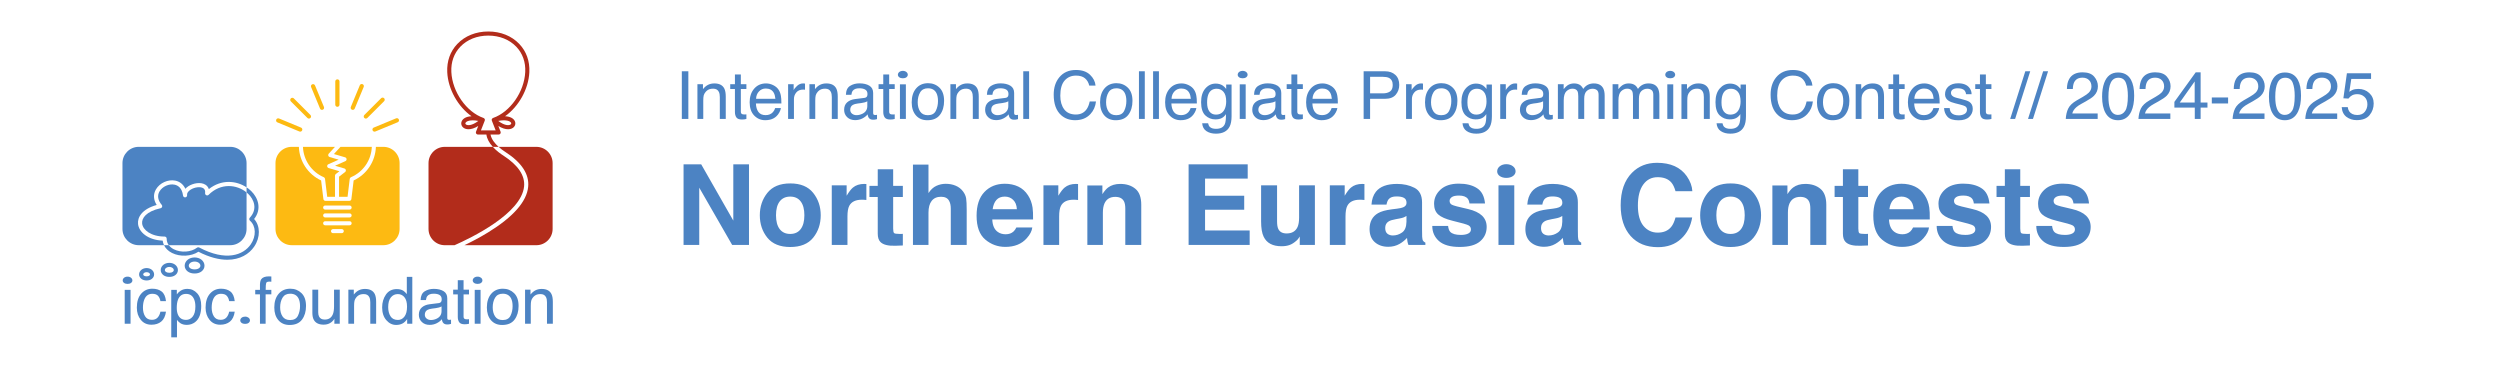 <svg width="1429" height="215" viewBox="0 0 1429 215" fill="none" xmlns="http://www.w3.org/2000/svg">
<rect width="1429" height="215" fill="white"/>
<path d="M83.81 155.573C83.5 155.573 83.209 155.616 82.945 155.702C82.699 155.782 82.489 155.89 82.321 156.023C82.166 156.145 82.049 156.283 81.961 156.446C81.889 156.579 81.856 156.71 81.856 156.861C81.856 156.989 81.882 157.093 81.937 157.191C82.016 157.33 82.125 157.451 82.27 157.561C82.426 157.679 82.629 157.773 82.872 157.843C83.435 158.002 84.182 158.003 84.732 157.844C84.971 157.775 85.172 157.68 85.329 157.561C85.475 157.451 85.584 157.33 85.662 157.192C85.718 157.094 85.744 156.988 85.744 156.861C85.744 156.711 85.71 156.579 85.639 156.446C85.551 156.284 85.434 156.146 85.281 156.025C85.109 155.889 84.901 155.78 84.657 155.699C84.403 155.616 84.118 155.573 83.81 155.573ZM83.81 160.312C83.254 160.312 82.724 160.24 82.233 160.102C81.705 159.953 81.24 159.727 80.851 159.431C80.454 159.13 80.132 158.767 79.896 158.351C79.639 157.899 79.508 157.397 79.508 156.861C79.508 156.321 79.638 155.806 79.894 155.332C80.135 154.886 80.462 154.498 80.867 154.18C81.25 153.876 81.707 153.635 82.22 153.469C83.222 153.144 84.408 153.146 85.394 153.47C85.901 153.638 86.352 153.877 86.737 154.182C87.139 154.5 87.466 154.888 87.706 155.332C87.962 155.808 88.092 156.323 88.092 156.861C88.092 157.396 87.961 157.896 87.704 158.35C87.469 158.765 87.147 159.128 86.749 159.431C86.36 159.726 85.9 159.951 85.382 160.1C84.897 160.24 84.368 160.312 83.81 160.312Z" fill="#4C83C3"/>
<path d="M96.795 152.589C96.398 152.589 96.025 152.645 95.685 152.755C95.362 152.86 95.085 153.003 94.862 153.18C94.65 153.347 94.49 153.536 94.369 153.76C94.266 153.952 94.215 154.152 94.215 154.37C94.215 154.565 94.256 154.729 94.344 154.883C94.454 155.076 94.605 155.245 94.806 155.397C95.015 155.556 95.284 155.682 95.605 155.773C96.325 155.977 97.267 155.978 97.965 155.776L97.967 155.775C98.281 155.684 98.548 155.557 98.759 155.397C98.96 155.244 99.112 155.076 99.221 154.883C99.309 154.729 99.35 154.565 99.35 154.37C99.35 154.151 99.3 153.951 99.196 153.759C99.076 153.536 98.916 153.348 98.705 153.182C98.479 153.003 98.204 152.858 97.885 152.752C97.556 152.644 97.189 152.589 96.795 152.589ZM96.795 158.275C96.148 158.275 95.533 158.194 94.965 158.032C94.361 157.862 93.829 157.604 93.386 157.266C92.933 156.923 92.569 156.511 92.302 156.042C92.014 155.534 91.867 154.971 91.867 154.37C91.867 153.764 92.013 153.184 92.301 152.647C92.574 152.14 92.946 151.7 93.407 151.338C93.847 150.989 94.369 150.715 94.96 150.522C96.114 150.148 97.49 150.149 98.623 150.524C99.204 150.716 99.721 150.99 100.161 151.339C100.621 151.702 100.992 152.142 101.264 152.646C101.552 153.183 101.698 153.762 101.698 154.37C101.698 154.97 101.552 155.532 101.263 156.042C100.997 156.51 100.633 156.922 100.18 157.266C99.737 157.602 99.212 157.859 98.618 158.03C98.057 158.193 97.444 158.275 96.795 158.275Z" fill="#4C83C3"/>
<path d="M111.242 149.51C110.742 149.51 110.27 149.581 109.839 149.721C109.424 149.856 109.066 150.041 108.776 150.27C108.498 150.491 108.285 150.742 108.125 151.038C107.981 151.305 107.912 151.581 107.912 151.883C107.912 152.155 107.972 152.394 108.097 152.613C108.245 152.873 108.446 153.098 108.714 153.302C108.988 153.51 109.338 153.676 109.751 153.792C110.653 154.049 111.835 154.049 112.712 153.795L112.713 153.794C113.118 153.677 113.465 153.511 113.743 153.3C114.009 153.098 114.211 152.872 114.357 152.614C114.482 152.394 114.543 152.155 114.543 151.883C114.543 151.581 114.474 151.305 114.33 151.038C114.171 150.742 113.958 150.491 113.678 150.269C113.388 150.04 113.033 149.854 112.624 149.718C112.206 149.58 111.74 149.51 111.242 149.51ZM111.242 156.333C110.486 156.333 109.769 156.238 109.11 156.051C108.415 155.854 107.803 155.558 107.294 155.172C106.774 154.777 106.357 154.306 106.055 153.772C105.73 153.2 105.564 152.563 105.564 151.883C105.564 151.193 105.73 150.534 106.057 149.926C106.368 149.349 106.793 148.845 107.321 148.428C107.828 148.027 108.431 147.711 109.112 147.488C110.449 147.054 112.048 147.055 113.363 147.49C114.033 147.712 114.629 148.028 115.135 148.428C115.663 148.846 116.088 149.35 116.398 149.926C116.725 150.534 116.891 151.193 116.891 151.883C116.891 152.561 116.726 153.196 116.401 153.772C116.098 154.305 115.682 154.775 115.163 155.17C114.652 155.557 114.047 155.853 113.364 156.05C112.714 156.238 112 156.333 111.242 156.333Z" fill="#4C83C3"/>
<path d="M119.238 111.359C118.884 111.711 118.347 111.801 117.898 111.584C117.449 111.367 117.186 110.889 117.243 110.394C117.398 109.036 117.047 108.111 116.169 107.564C114.547 106.556 111.239 106.948 108.945 108.421C108.122 108.951 106.768 110.054 106.954 111.494C107.037 112.137 106.584 112.726 105.941 112.809C105.298 112.89 104.709 112.44 104.626 111.796C104.049 107.338 101.651 105.938 99.742 105.549C96.589 104.905 92.827 106.602 91.178 109.41C89.778 111.793 90.229 114.527 92.447 117.107C92.716 117.421 92.801 117.853 92.67 118.244C92.54 118.636 92.212 118.931 91.809 119.019C83.515 120.845 80.913 124.749 81.245 127.793C81.636 131.391 86.275 135.217 94.102 135.217C94.415 135.217 94.716 135.342 94.936 135.565C95.157 135.788 95.279 136.09 95.275 136.403C95.258 137.97 95.774 139.199 96.485 140.15H131.659C136.761 140.15 140.936 135.976 140.936 130.873V109.995C135.356 105.433 126.24 104.39 119.238 111.359Z" fill="#4C83C3"/>
<path d="M78.91 128.046C78.496 124.241 81.133 119.513 89.563 117.159C87.678 114.199 87.511 111.017 89.153 108.221C91.315 104.541 96.072 102.403 100.211 103.248C102.812 103.779 104.799 105.419 105.953 107.902C106.417 107.375 106.994 106.884 107.675 106.446C110.333 104.738 114.646 103.85 117.41 105.57C118.373 106.171 119.037 107.034 119.372 108.095C126.47 102.423 134.996 103.153 140.936 107.084V93.21C140.936 88.108 136.761 83.933 131.659 83.933H79.277C74.175 83.933 70 88.108 70 93.21V130.873C70 135.976 74.175 140.15 79.277 140.15H93.752C93.364 139.336 93.096 138.467 92.988 137.541C84.379 137.175 79.404 132.584 78.91 128.046Z" fill="#4C83C3"/>
<path d="M145.252 125.186C149.696 119.571 147.683 113.169 143.524 109.153C142.736 108.392 141.866 107.7 140.936 107.084L140.936 109.995C141.267 110.266 141.588 110.548 141.893 110.842C145.184 114.02 147.393 119.492 142.786 124.456C142.569 124.689 142.456 125.001 142.474 125.319C142.492 125.637 142.637 125.934 142.878 126.143C146.356 129.153 146.555 134.965 143.34 139.663C139.114 145.841 129.154 149.563 113.878 141.48C113.705 141.389 113.516 141.344 113.329 141.344C113.077 141.344 112.827 141.425 112.618 141.583C109.201 144.179 103.508 144.571 99.376 142.494C98.524 142.065 97.357 141.316 96.485 140.15L93.752 140.15C94.622 141.978 96.162 143.505 98.321 144.59C102.961 146.924 109.301 146.596 113.42 143.889C119.767 147.147 125.284 148.476 129.937 148.476C137.224 148.475 142.387 145.214 145.278 140.989C148.903 135.691 148.826 129.123 145.252 125.186Z" fill="#4C83C3"/>
<path d="M185.066 101.284C185.445 101.446 185.728 101.807 185.779 102.217L187.039 112.496H191.48V100.404C191.48 100.043 191.648 99.701 191.935 99.481L194.018 97.886L187.838 96.051C187.372 95.913 187.041 95.498 187.009 95.012C186.978 94.526 187.253 94.072 187.698 93.875L193.577 91.268L188.422 89.758C188.038 89.645 187.738 89.342 187.63 88.955C187.522 88.569 187.62 88.154 187.892 87.858L191.48 83.933H173.166C173.459 91.511 178.056 98.267 185.066 101.284Z" fill="#FDBA12"/>
<path d="M197.276 89.929C197.743 90.066 198.076 90.481 198.108 90.968C198.141 91.454 197.866 91.909 197.42 92.107L191.524 94.722L196.866 96.308C197.285 96.432 197.599 96.782 197.678 97.211C197.757 97.641 197.589 98.079 197.242 98.345L193.804 100.978V112.495H198.662L199.91 102.248C199.96 101.837 200.227 101.458 200.608 101.296C207.635 98.284 212.242 91.523 212.535 83.933H194.63L190.864 88.051L197.276 89.929Z" fill="#FDBA12"/>
<path d="M199.842 119.795H185.859C185.217 119.795 184.697 119.275 184.697 118.633C184.697 117.991 185.217 117.471 185.859 117.471H199.842C200.484 117.471 201.004 117.991 201.004 118.633C201.004 119.275 200.484 119.795 199.842 119.795ZM199.842 124.289H185.859C185.217 124.289 184.697 123.769 184.697 123.127C184.697 122.485 185.217 121.965 185.859 121.965H199.842C200.484 121.965 201.004 122.485 201.004 123.127C201.004 123.769 200.484 124.289 199.842 124.289ZM199.842 128.783H185.859C185.217 128.783 184.697 128.263 184.697 127.621C184.697 126.979 185.217 126.459 185.859 126.459H199.842C200.484 126.459 201.004 126.979 201.004 127.621C201.004 128.263 200.484 128.783 199.842 128.783ZM195.349 133.277H190.353C189.711 133.277 189.191 132.757 189.191 132.115C189.191 131.473 189.711 130.953 190.353 130.953H195.349C195.991 130.953 196.511 131.473 196.511 132.115C196.511 132.757 195.991 133.277 195.349 133.277ZM219.129 83.933H214.861C214.574 92.23 209.676 99.653 202.141 103.156L200.845 113.799C200.773 114.382 200.279 114.82 199.691 114.82H186.01C185.423 114.82 184.928 114.383 184.857 113.8L183.551 103.15C176.009 99.625 171.127 92.211 170.841 83.933H166.748C161.645 83.933 157.47 88.108 157.47 93.21V130.873C157.47 135.976 161.645 140.15 166.748 140.15H219.129C224.231 140.15 228.406 135.976 228.406 130.873V93.21C228.406 88.108 224.231 83.933 219.129 83.933Z" fill="#FDBA12"/>
<path d="M71.277 165.68H74.62V185.046H71.277V165.68ZM71.277 165.68H74.62V185.046H71.277V165.68ZM72.912 162.283C72.512 162.283 72.14 162.235 71.795 162.138C71.45 162.042 71.156 161.901 70.914 161.72C70.671 161.539 70.481 161.327 70.342 161.084C70.202 160.842 70.133 160.576 70.133 160.285C70.133 159.982 70.205 159.698 70.351 159.431C70.496 159.165 70.693 158.935 70.941 158.741C71.189 158.547 71.483 158.395 71.822 158.286C72.161 158.178 72.525 158.123 72.912 158.123C73.3 158.123 73.66 158.178 73.993 158.286C74.326 158.395 74.617 158.547 74.865 158.741C75.113 158.935 75.31 159.165 75.455 159.431C75.601 159.698 75.674 159.982 75.674 160.285C75.674 160.576 75.603 160.842 75.465 161.084C75.325 161.327 75.135 161.539 74.892 161.72C74.65 161.901 74.359 162.042 74.02 162.138C73.681 162.235 73.312 162.283 72.912 162.283Z" fill="#4C83C3"/>
<path d="M94.876 172.129H91.696C91.503 170.925 91.061 169.925 90.371 169.128C89.68 168.332 88.572 167.933 87.046 167.933C84.962 167.933 83.473 168.952 82.577 170.989C81.996 172.311 81.705 173.942 81.705 175.881C81.705 177.834 82.117 179.477 82.94 180.811C83.764 182.144 85.06 182.811 86.828 182.811C88.184 182.811 89.259 182.397 90.053 181.567C90.846 180.738 91.394 179.602 91.696 178.161H94.876C94.513 180.74 93.604 182.627 92.151 183.819C90.698 185.013 88.838 185.609 86.574 185.609C84.03 185.609 82.002 184.68 80.488 182.821C78.974 180.961 78.217 178.639 78.217 175.854C78.217 172.438 79.047 169.779 80.706 167.879C82.365 165.977 84.478 165.026 87.046 165.026C89.238 165.026 91.021 165.559 92.396 166.625C93.77 167.691 94.597 169.525 94.876 172.129Z" fill="#4C83C3"/>
<path d="M111.68 175.2C111.68 173.649 111.456 172.317 111.008 171.203C110.16 169.059 108.61 167.988 106.357 167.988C104.092 167.988 102.542 169.12 101.706 171.385C101.258 172.596 101.034 174.134 101.034 175.999C101.034 177.501 101.258 178.778 101.706 179.832C102.554 181.842 104.104 182.848 106.357 182.848C107.883 182.848 109.151 182.209 110.163 180.931C111.174 179.654 111.68 177.743 111.68 175.2ZM97.891 165.68H101.071V168.26C101.725 167.376 102.439 166.691 103.214 166.207C104.316 165.481 105.612 165.117 107.102 165.117C109.306 165.117 111.177 165.962 112.715 167.651C114.253 169.341 115.022 171.754 115.022 174.891C115.022 179.129 113.914 182.158 111.698 183.974C110.293 185.124 108.658 185.7 106.793 185.7C105.327 185.7 104.098 185.379 103.105 184.737C102.524 184.374 101.876 183.75 101.161 182.866V192.803H97.891V165.68Z" fill="#4C83C3"/>
<path d="M134.17 172.129H130.991C130.797 170.925 130.355 169.925 129.665 169.128C128.974 168.332 127.866 167.933 126.34 167.933C124.257 167.933 122.767 168.952 121.871 170.989C121.29 172.311 120.999 173.942 120.999 175.881C120.999 177.834 121.411 179.477 122.234 180.811C123.058 182.144 124.354 182.811 126.122 182.811C127.479 182.811 128.553 182.397 129.347 181.567C130.14 180.738 130.688 179.602 130.991 178.161H134.17C133.807 180.74 132.898 182.627 131.445 183.819C129.992 185.013 128.133 185.609 125.868 185.609C123.324 185.609 121.296 184.68 119.782 182.821C118.268 180.961 117.511 178.639 117.511 175.854C117.511 172.438 118.341 169.779 120 167.879C121.659 165.977 123.772 165.026 126.34 165.026C128.532 165.026 130.316 165.559 131.69 166.625C133.065 167.691 133.891 169.525 134.17 172.129Z" fill="#4C83C3"/>
<path d="M140.11 185.137C139.711 185.137 139.338 185.088 138.993 184.992C138.648 184.895 138.354 184.755 138.112 184.573C137.87 184.392 137.679 184.18 137.54 183.938C137.401 183.695 137.331 183.429 137.331 183.138C137.331 182.835 137.403 182.551 137.549 182.284C137.694 182.018 137.891 181.788 138.14 181.594C138.387 181.401 138.681 181.249 139.02 181.14C139.359 181.031 139.723 180.976 140.11 180.976C140.498 180.976 140.858 181.031 141.191 181.14C141.524 181.249 141.815 181.401 142.064 181.594C142.312 181.788 142.508 182.018 142.654 182.284C142.799 182.551 142.872 182.835 142.872 183.138C142.872 183.429 142.802 183.695 142.663 183.938C142.523 184.18 142.333 184.392 142.091 184.573C141.848 184.755 141.558 184.895 141.218 184.992C140.88 185.088 140.51 185.137 140.11 185.137Z" fill="#4C83C3"/>
<path d="M149.303 159.649C150.065 158.534 151.537 157.977 153.717 157.977C153.923 157.977 154.135 157.984 154.353 157.996C154.571 158.007 154.819 158.026 155.098 158.05V161.029C154.758 161.006 154.513 160.991 154.362 160.984C154.21 160.978 154.068 160.975 153.935 160.975C152.942 160.975 152.348 161.233 152.154 161.747C151.961 162.262 151.864 163.573 151.864 165.68H155.098V168.259H151.828V185.046H148.594V168.259H145.887V165.68H148.594V162.628C148.643 161.272 148.878 160.279 149.303 159.649Z" fill="#4C83C3"/>
<path d="M171.503 175C171.503 173.183 171.211 171.706 170.629 170.567C169.707 168.775 168.118 167.879 165.862 167.879C163.86 167.879 162.405 168.642 161.494 170.167C160.585 171.693 160.13 173.535 160.13 175.69C160.13 177.761 160.585 179.487 161.494 180.868C162.405 182.249 163.848 182.939 165.826 182.939C167.997 182.939 169.486 182.118 170.292 180.477C171.099 178.836 171.503 177.01 171.503 175ZM174.918 174.909C174.918 178.046 174.155 180.638 172.629 182.684C171.103 184.731 168.735 185.755 165.526 185.755C162.849 185.755 160.723 184.849 159.149 183.038C157.575 181.228 156.787 178.797 156.787 175.745C156.787 172.474 157.617 169.871 159.276 167.933C160.935 165.995 163.164 165.026 165.962 165.026C168.469 165.026 170.588 165.862 172.32 167.534C174.052 169.204 174.918 171.663 174.918 174.909Z" fill="#4C83C3"/>
<path d="M181.889 165.589V178.492C181.889 179.484 182.046 180.295 182.362 180.924C182.943 182.085 184.027 182.666 185.613 182.666C187.89 182.666 189.44 181.65 190.264 179.617C190.712 178.528 190.936 177.034 190.936 175.135V165.589H194.206V185.046H191.118L191.154 182.175C190.73 182.915 190.203 183.539 189.574 184.047C188.326 185.064 186.812 185.573 185.032 185.573C182.259 185.573 180.37 184.647 179.364 182.793C178.819 181.8 178.547 180.474 178.547 178.815V165.589H181.889Z" fill="#4C83C3"/>
<path d="M199.125 165.589H202.232V168.351C203.153 167.213 204.129 166.395 205.161 165.898C206.191 165.402 207.337 165.154 208.599 165.154C211.364 165.154 213.232 166.116 214.202 168.042C214.735 169.096 215.002 170.603 215.002 172.565V185.046H211.66V172.784C211.66 171.596 211.484 170.64 211.133 169.913C210.552 168.702 209.498 168.096 207.972 168.096C207.197 168.096 206.561 168.175 206.064 168.333C205.168 168.599 204.381 169.132 203.703 169.931C203.158 170.574 202.803 171.236 202.64 171.921C202.477 172.605 202.395 173.582 202.395 174.855V185.046H199.125V165.589Z" fill="#4C83C3"/>
<path d="M227.465 182.884C228.979 182.884 230.223 182.234 231.198 180.931C232.173 179.63 232.661 177.761 232.661 175.327C232.661 172.869 232.158 171.049 231.153 169.868C230.147 168.687 228.906 168.096 227.429 168.096C225.781 168.096 224.446 168.727 223.423 169.986C222.399 171.245 221.888 173.099 221.888 175.545C221.888 177.628 222.33 179.372 223.214 180.777C224.098 182.182 225.514 182.884 227.465 182.884ZM230.553 166.188C231.134 166.552 231.794 167.188 232.533 168.096V158.269H235.676V185.046H232.733V182.34C231.97 183.538 231.067 184.404 230.026 184.937C228.984 185.47 227.792 185.736 226.448 185.736C224.28 185.736 222.402 184.825 220.815 183.002C219.229 181.18 218.436 178.754 218.436 175.726C218.436 172.892 219.159 170.438 220.607 168.36C222.053 166.283 224.122 165.244 226.811 165.244C228.3 165.244 229.548 165.559 230.553 166.188Z" fill="#4C83C3"/>
<path d="M246.317 182.921C247.468 182.921 248.582 182.654 249.66 182.121C251.476 181.237 252.385 179.79 252.385 177.779V175.145C251.985 175.399 251.47 175.612 250.841 175.781C250.211 175.95 249.593 176.071 248.987 176.144L247.007 176.399C245.821 176.557 244.931 176.804 244.337 177.143C243.332 177.713 242.829 178.621 242.829 179.868C242.829 180.813 243.175 181.558 243.865 182.103C244.555 182.648 245.372 182.921 246.317 182.921ZM250.75 173.256C251.5 173.159 252.003 172.845 252.257 172.311C252.403 172.021 252.476 171.602 252.476 171.058C252.476 169.944 252.079 169.135 251.286 168.632C250.492 168.13 249.357 167.879 247.879 167.879C246.172 167.879 244.961 168.339 244.246 169.259C243.847 169.768 243.586 170.525 243.466 171.53H240.413C240.474 169.132 241.252 167.464 242.748 166.525C244.244 165.587 245.978 165.117 247.952 165.117C250.241 165.117 252.1 165.553 253.529 166.425C254.947 167.297 255.655 168.654 255.655 170.494V181.704C255.655 182.043 255.724 182.315 255.864 182.52C256.003 182.727 256.296 182.83 256.745 182.83C256.89 182.83 257.053 182.821 257.235 182.802C257.417 182.784 257.61 182.757 257.816 182.721V185.137C257.308 185.282 256.92 185.373 256.654 185.409C256.387 185.445 256.025 185.464 255.564 185.464C254.438 185.464 253.62 185.064 253.111 184.265C252.845 183.841 252.658 183.242 252.549 182.466C251.883 183.339 250.925 184.095 249.678 184.737C248.431 185.379 247.056 185.699 245.554 185.699C243.75 185.699 242.275 185.152 241.131 184.056C239.986 182.96 239.414 181.588 239.414 179.941C239.414 178.136 239.977 176.738 241.104 175.744C242.23 174.751 243.707 174.14 245.536 173.91L250.75 173.256Z" fill="#4C83C3"/>
<path d="M261.667 160.158H264.974V165.589H268.081V168.26H264.974V180.959C264.974 181.637 265.204 182.091 265.664 182.321C265.919 182.454 266.342 182.52 266.936 182.52C267.094 182.52 267.263 182.518 267.445 182.511C267.626 182.505 267.838 182.49 268.081 182.466V185.046C267.705 185.155 267.315 185.233 266.909 185.282C266.503 185.33 266.064 185.354 265.592 185.354C264.066 185.354 263.031 184.964 262.486 184.183C261.94 183.402 261.667 182.388 261.667 181.14V168.26H259.034V165.589H261.667V160.158Z" fill="#4C83C3"/>
<path d="M271.351 165.68H274.693V185.046H271.351V165.68ZM271.351 165.68H274.693V185.046H271.351V165.68ZM272.986 162.283C272.586 162.283 272.214 162.235 271.869 162.138C271.523 162.042 271.23 161.901 270.988 161.72C270.746 161.539 270.554 161.327 270.415 161.084C270.276 160.842 270.206 160.576 270.206 160.285C270.206 159.982 270.28 159.698 270.424 159.431C270.57 159.165 270.766 158.935 271.015 158.741C271.263 158.547 271.557 158.395 271.896 158.286C272.235 158.178 272.598 158.123 272.986 158.123C273.374 158.123 273.734 158.178 274.066 158.286C274.4 158.395 274.69 158.547 274.939 158.741C275.187 158.935 275.384 159.165 275.529 159.431C275.675 159.698 275.747 159.982 275.747 160.285C275.747 160.576 275.677 160.842 275.538 161.084C275.399 161.327 275.208 161.539 274.966 161.72C274.723 161.901 274.433 162.042 274.094 162.138C273.755 162.235 273.385 162.283 272.986 162.283Z" fill="#4C83C3"/>
<path d="M293.005 175C293.005 173.183 292.714 171.706 292.133 170.567C291.21 168.775 289.621 167.879 287.365 167.879C285.363 167.879 283.907 168.642 282.998 170.167C282.088 171.693 281.634 173.535 281.634 175.69C281.634 177.761 282.088 179.487 282.998 180.868C283.907 182.249 285.351 182.939 287.328 182.939C289.499 182.939 290.989 182.118 291.796 180.477C292.603 178.836 293.005 177.01 293.005 175ZM296.421 174.909C296.421 178.046 295.658 180.638 294.132 182.684C292.606 184.731 290.238 185.755 287.029 185.755C284.352 185.755 282.227 184.849 280.652 183.038C279.078 181.228 278.291 178.797 278.291 175.745C278.291 172.474 279.12 169.871 280.78 167.933C282.438 165.995 284.667 165.026 287.465 165.026C289.972 165.026 292.091 165.862 293.823 167.534C295.555 169.204 296.421 171.663 296.421 174.909Z" fill="#4C83C3"/>
<path d="M300.123 165.589H303.229V168.351C304.151 167.213 305.127 166.395 306.158 165.898C307.189 165.402 308.335 165.154 309.597 165.154C312.361 165.154 314.23 166.116 315.2 168.042C315.733 169.096 316 170.603 316 172.565V185.046H312.657V172.784C312.657 171.596 312.482 170.64 312.13 169.913C311.549 168.702 310.495 168.096 308.97 168.096C308.194 168.096 307.559 168.175 307.062 168.333C306.166 168.599 305.379 169.132 304.701 169.931C304.155 170.574 303.801 171.236 303.638 171.921C303.474 172.605 303.393 173.582 303.393 174.855V185.046H300.123V165.589Z" fill="#4C83C3"/>
<path d="M171.598 75.253C171.444 75.253 171.287 75.223 171.136 75.16L158.554 69.948C158.089 69.756 157.808 69.306 157.809 68.832C157.809 68.679 157.838 68.522 157.901 68.371C158.156 67.754 158.862 67.463 159.479 67.717L172.06 72.929C172.526 73.122 172.807 73.571 172.806 74.045C172.806 74.199 172.777 74.356 172.714 74.507C172.522 74.972 172.072 75.253 171.598 75.253Z" fill="#FDBA12"/>
<path d="M176.584 67.791C176.276 67.791 175.966 67.673 175.731 67.437L166.246 57.953C166.01 57.717 165.892 57.409 165.892 57.099C165.892 56.79 166.01 56.481 166.246 56.245C166.717 55.774 167.483 55.774 167.954 56.245L177.438 65.729C177.674 65.966 177.792 66.274 177.792 66.583C177.792 66.893 177.674 67.201 177.438 67.437C177.203 67.673 176.893 67.791 176.584 67.791Z" fill="#FDBA12"/>
<path d="M184.046 62.806C183.572 62.806 183.123 62.525 182.93 62.06L177.836 49.762C177.774 49.611 177.744 49.455 177.744 49.301C177.744 48.827 178.025 48.377 178.49 48.185C179.105 47.929 179.812 48.221 180.068 48.838L185.162 61.136C185.224 61.287 185.254 61.444 185.254 61.598C185.254 62.072 184.973 62.521 184.508 62.714C184.357 62.776 184.2 62.806 184.046 62.806Z" fill="#FDBA12"/>
<path d="M192.847 61.055C192.18 61.055 191.64 60.514 191.64 59.847V46.55C191.64 45.883 192.18 45.342 192.847 45.342C193.515 45.342 194.055 45.883 194.055 46.55V59.847C194.055 60.514 193.515 61.055 192.847 61.055Z" fill="#FDBA12"/>
<path d="M201.648 62.806C201.494 62.806 201.338 62.776 201.187 62.714C200.722 62.521 200.441 62.072 200.441 61.598C200.441 61.444 200.471 61.287 200.533 61.136L205.658 48.763C205.914 48.147 206.62 47.853 207.236 48.109C207.701 48.301 207.982 48.751 207.982 49.225C207.982 49.379 207.952 49.535 207.89 49.686L202.764 62.06C202.572 62.525 202.122 62.806 201.648 62.806Z" fill="#FDBA12"/>
<path d="M209.11 67.791C208.801 67.791 208.492 67.673 208.256 67.437C208.02 67.201 207.903 66.893 207.903 66.583C207.903 66.274 208.02 65.966 208.256 65.729L217.85 56.136C218.322 55.664 219.085 55.664 219.557 56.136C219.793 56.372 219.911 56.681 219.911 56.99C219.911 57.299 219.793 57.608 219.557 57.844L209.964 67.437C209.728 67.673 209.419 67.791 209.11 67.791Z" fill="#FDBA12"/>
<path d="M214.097 75.254C213.622 75.254 213.173 74.973 212.981 74.508C212.918 74.357 212.888 74.2 212.888 74.046C212.888 73.572 213.169 73.123 213.634 72.93L226.405 67.64C227.024 67.384 227.727 67.677 227.983 68.293C228.045 68.444 228.075 68.6 228.075 68.755C228.075 69.229 227.794 69.678 227.329 69.871L214.558 75.161C214.407 75.224 214.25 75.254 214.097 75.254Z" fill="#FDBA12"/>
<path d="M306.598 83.94H284.989C286.204 85.041 287.538 86.034 288.845 86.86C288.848 86.862 288.922 86.909 288.926 86.912C298.248 92.938 302.613 99.639 301.898 106.83C301.061 115.262 293.339 124.023 278.946 132.871C274.101 135.848 269.279 138.333 265.465 140.157H306.598C311.7 140.157 315.875 135.983 315.875 130.88V93.217C315.875 88.114 311.7 83.94 306.598 83.94Z" fill="#B22C1B"/>
<path d="M299.562 106.596C300.182 100.353 296.174 94.393 287.652 88.883C286.445 88.12 283.879 86.354 281.686 83.94H254.217C249.114 83.94 244.939 88.114 244.939 93.217V130.88C244.939 135.983 249.114 140.157 254.217 140.157H259.829C269.161 136.052 298.019 122.147 299.562 106.596Z" fill="#B22C1B"/>
<path d="M281.848 67.428C281.837 67.432 281.83 67.441 281.82 67.445C281.69 67.493 281.574 67.564 281.471 67.652C281.458 67.662 281.445 67.671 281.433 67.683C281.323 67.785 281.233 67.906 281.168 68.043L281.167 68.046C281.166 68.048 281.166 68.051 281.165 68.053C281.13 68.129 281.097 68.206 281.079 68.29C281.066 68.353 281.068 68.416 281.065 68.479C281.064 68.492 281.062 68.504 281.062 68.517C281.06 68.671 281.084 68.821 281.14 68.962L281.14 68.965L283.326 74.554H274.893L277.079 68.965C277.081 68.958 277.08 68.95 277.082 68.944C277.131 68.814 277.153 68.677 277.153 68.536C277.153 68.507 277.149 68.479 277.147 68.449C277.143 68.395 277.146 68.341 277.135 68.288C277.119 68.217 277.089 68.153 277.062 68.088C277.056 68.074 277.058 68.059 277.052 68.046C277.049 68.04 277.044 68.037 277.041 68.031C276.979 67.901 276.893 67.787 276.79 67.688C276.773 67.673 276.755 67.661 276.738 67.646C276.638 67.561 276.525 67.493 276.399 67.445C276.389 67.441 276.382 67.432 276.371 67.428C266.603 64.036 258.53 52.497 257.991 41.16C257.724 35.507 259.494 30.515 263.111 26.721C267.032 22.61 272.706 20.345 279.129 20.345C285.512 20.345 291.187 22.61 295.108 26.721C298.725 30.515 300.495 35.507 300.227 41.16C299.689 52.497 291.615 64.036 281.848 67.428ZM292.122 70.184C292.351 70.624 292.127 70.933 291.9 71.117C291.121 71.746 288.677 72.057 284.79 69.122C289.263 68.251 291.61 69.195 292.122 70.184ZM266.315 71.123C266.088 70.941 265.865 70.631 266.092 70.191C266.463 69.475 267.795 68.781 270.197 68.781C271.115 68.781 272.188 68.882 273.424 69.122C269.54 72.057 267.097 71.753 266.315 71.123ZM302.574 41.275C302.874 34.965 300.88 29.373 296.809 25.104C292.44 20.523 286.162 18 279.091 18C272.06 18 265.782 20.523 261.413 25.104C257.342 29.373 255.348 34.965 255.648 41.275C256.113 51.058 261.826 60.979 269.524 66.446C266.495 66.592 264.723 67.736 264.01 69.114C263.316 70.453 263.653 71.996 264.846 72.956C265.537 73.51 266.54 73.877 267.806 73.877C269.316 73.877 271.202 73.349 273.373 72.001L272.082 75.303C271.94 75.665 271.987 76.073 272.205 76.393C272.424 76.713 272.787 76.905 273.175 76.905H278.026C278.322 79.22 279.576 81.608 281.686 83.941H284.994C283.07 82.205 280.869 79.68 280.393 76.905H285.047C285.435 76.905 285.798 76.713 286.017 76.393C286.235 76.073 286.282 75.665 286.14 75.303L284.849 72.002C287.017 73.346 288.9 73.872 290.409 73.872C291.677 73.872 292.683 73.505 293.375 72.948C294.568 71.988 294.903 70.444 294.209 69.106C293.494 67.729 291.725 66.587 288.705 66.442C296.399 60.973 302.109 51.056 302.574 41.275Z" fill="#B22C1B"/>
<path d="M389.729 40.743H393.459V68H389.729V40.743ZM398.645 48.128H401.818V50.948C402.758 49.785 403.754 48.95 404.806 48.443C405.857 47.936 407.026 47.683 408.312 47.683C411.133 47.683 413.038 48.666 414.027 50.633C414.571 51.709 414.844 53.249 414.844 55.253V68H411.448V55.476C411.448 54.263 411.269 53.286 410.91 52.544C410.316 51.307 409.24 50.688 407.682 50.688C406.89 50.688 406.24 50.769 405.733 50.93C404.818 51.202 404.014 51.746 403.321 52.562C402.765 53.218 402.4 53.898 402.226 54.603C402.066 55.296 401.985 56.292 401.985 57.591V68H398.645V48.128ZM420.086 42.58H423.463V48.128H426.636V50.855H423.463V63.825C423.463 64.518 423.698 64.982 424.168 65.217C424.427 65.353 424.86 65.421 425.467 65.421C425.627 65.421 425.801 65.421 425.986 65.421C426.172 65.409 426.388 65.39 426.636 65.365V68C426.252 68.111 425.85 68.192 425.429 68.241C425.021 68.291 424.576 68.315 424.094 68.315C422.535 68.315 421.477 67.92 420.921 67.128C420.364 66.324 420.086 65.285 420.086 64.011V50.855H417.395V48.128H420.086V42.58ZM445.014 51.245C445.682 52.247 446.128 53.416 446.35 54.752C446.548 55.667 446.647 57.127 446.647 59.131H432.082C432.144 61.147 432.62 62.768 433.51 63.992C434.401 65.204 435.78 65.811 437.648 65.811C439.392 65.811 440.784 65.235 441.823 64.085C442.417 63.417 442.837 62.644 443.085 61.766H446.369C446.282 62.495 445.992 63.312 445.497 64.215C445.014 65.106 444.47 65.835 443.864 66.404C442.85 67.394 441.594 68.062 440.097 68.408C439.293 68.606 438.384 68.705 437.37 68.705C434.896 68.705 432.799 67.808 431.08 66.015C429.36 64.209 428.501 61.685 428.501 58.444C428.501 55.253 429.367 52.661 431.098 50.67C432.83 48.678 435.094 47.683 437.889 47.683C439.299 47.683 440.666 48.017 441.99 48.685C443.313 49.34 444.322 50.194 445.014 51.245ZM443.214 56.477C443.078 55.03 442.763 53.874 442.268 53.008C441.353 51.4 439.825 50.596 437.685 50.596C436.151 50.596 434.865 51.152 433.826 52.266C432.787 53.367 432.236 54.77 432.174 56.477H443.214ZM450.479 48.128H453.652V51.56C453.912 50.893 454.549 50.082 455.563 49.13C456.577 48.165 457.746 47.683 459.07 47.683C459.132 47.683 459.237 47.689 459.385 47.701C459.534 47.714 459.787 47.738 460.146 47.775V51.301C459.948 51.264 459.763 51.239 459.589 51.227C459.429 51.214 459.249 51.208 459.051 51.208C457.369 51.208 456.076 51.752 455.173 52.841C454.27 53.917 453.819 55.16 453.819 56.57V68H450.479V48.128ZM462.661 48.128H465.833V50.948C466.774 49.785 467.769 48.95 468.821 48.443C469.872 47.936 471.041 47.683 472.328 47.683C475.148 47.683 477.053 48.666 478.042 50.633C478.587 51.709 478.859 53.249 478.859 55.253V68H475.463V55.476C475.463 54.263 475.284 53.286 474.925 52.544C474.331 51.307 473.255 50.688 471.697 50.688C470.905 50.688 470.256 50.769 469.748 50.93C468.833 51.202 468.029 51.746 467.336 52.562C466.78 53.218 466.415 53.898 466.242 54.603C466.081 55.296 466 56.292 466 57.591V68H462.661V48.128ZM489.556 65.829C490.731 65.829 491.869 65.557 492.97 65.013C494.825 64.11 495.753 62.632 495.753 60.578V57.888C495.345 58.148 494.819 58.364 494.176 58.537C493.533 58.71 492.902 58.834 492.283 58.908L490.261 59.168C489.049 59.329 488.14 59.582 487.533 59.929C486.507 60.51 485.993 61.438 485.993 62.712C485.993 63.677 486.346 64.438 487.051 64.994C487.756 65.551 488.591 65.829 489.556 65.829ZM494.083 55.958C494.85 55.859 495.364 55.537 495.623 54.993C495.772 54.696 495.846 54.27 495.846 53.713C495.846 52.575 495.438 51.752 494.621 51.245C493.817 50.726 492.661 50.466 491.152 50.466C489.408 50.466 488.171 50.936 487.441 51.876C487.033 52.395 486.767 53.169 486.643 54.195H483.526C483.588 51.746 484.379 50.045 485.901 49.093C487.435 48.128 489.21 47.645 491.226 47.645C493.564 47.645 495.463 48.091 496.922 48.981C498.369 49.872 499.093 51.258 499.093 53.138V64.586C499.093 64.932 499.161 65.211 499.297 65.421C499.446 65.631 499.749 65.736 500.206 65.736C500.355 65.736 500.522 65.73 500.707 65.718C500.893 65.693 501.091 65.662 501.301 65.625V68.093C500.782 68.241 500.386 68.334 500.114 68.371C499.841 68.408 499.47 68.427 499 68.427C497.85 68.427 497.015 68.019 496.495 67.202C496.223 66.769 496.032 66.157 495.92 65.365C495.24 66.256 494.263 67.029 492.989 67.685C491.714 68.34 490.31 68.668 488.777 68.668C486.934 68.668 485.424 68.111 484.249 66.998C483.087 65.872 482.505 64.468 482.505 62.786C482.505 60.943 483.08 59.514 484.231 58.5C485.381 57.486 486.89 56.861 488.758 56.626L494.083 55.958ZM504.873 42.58H508.25V48.128H511.423V50.855H508.25V63.825C508.25 64.518 508.485 64.982 508.955 65.217C509.215 65.353 509.648 65.421 510.254 65.421C510.415 65.421 510.588 65.421 510.774 65.421C510.959 65.409 511.176 65.39 511.423 65.365V68C511.04 68.111 510.638 68.192 510.217 68.241C509.809 68.291 509.363 68.315 508.881 68.315C507.322 68.315 506.265 67.92 505.708 67.128C505.152 66.324 504.873 65.285 504.873 64.011V50.855H502.183V48.128H504.873V42.58ZM514.401 48.221H517.797V68H514.401V48.221ZM516.071 44.751C515.663 44.751 515.28 44.702 514.921 44.602C514.575 44.504 514.278 44.361 514.03 44.176C513.783 43.99 513.585 43.774 513.437 43.526C513.3 43.279 513.232 43.007 513.232 42.71C513.232 42.401 513.307 42.11 513.455 41.838C513.604 41.566 513.801 41.331 514.049 41.133C514.309 40.935 514.612 40.78 514.958 40.669C515.304 40.558 515.675 40.502 516.071 40.502C516.467 40.502 516.832 40.558 517.166 40.669C517.512 40.78 517.809 40.935 518.057 41.133C518.316 41.331 518.521 41.566 518.669 41.838C518.817 42.11 518.892 42.401 518.892 42.71C518.892 43.007 518.817 43.279 518.669 43.526C518.533 43.774 518.341 43.99 518.094 44.176C517.846 44.361 517.55 44.504 517.203 44.602C516.857 44.702 516.48 44.751 516.071 44.751ZM514.401 48.221H517.797V68H514.401V48.221ZM536.157 57.739C536.157 55.884 535.86 54.375 535.267 53.212C534.326 51.381 532.706 50.466 530.405 50.466C528.364 50.466 526.88 51.245 525.952 52.804C525.024 54.362 524.56 56.242 524.56 58.444C524.56 60.56 525.024 62.322 525.952 63.732C526.88 65.143 528.352 65.848 530.368 65.848C532.582 65.848 534.098 65.013 534.914 63.343C535.743 61.66 536.157 59.793 536.157 57.739ZM539.645 57.647C539.645 60.85 538.866 63.497 537.308 65.588C535.749 67.678 533.331 68.724 530.053 68.724C527.319 68.724 525.148 67.802 523.54 65.959C521.932 64.103 521.128 61.617 521.128 58.5C521.128 55.16 521.975 52.501 523.67 50.522C525.365 48.542 527.641 47.553 530.498 47.553C533.059 47.553 535.223 48.406 536.992 50.113C538.761 51.82 539.645 54.331 539.645 57.647ZM543.255 48.128H546.428V50.948C547.368 49.785 548.363 48.95 549.415 48.443C550.466 47.936 551.635 47.683 552.922 47.683C555.742 47.683 557.647 48.666 558.637 50.633C559.181 51.709 559.453 53.249 559.453 55.253V68H556.057V55.476C556.057 54.263 555.878 53.286 555.519 52.544C554.926 51.307 553.849 50.688 552.291 50.688C551.499 50.688 550.85 50.769 550.343 50.93C549.427 51.202 548.623 51.746 547.93 52.562C547.374 53.218 547.009 53.898 546.836 54.603C546.675 55.296 546.595 56.292 546.595 57.591V68H543.255V48.128ZM570.15 65.829C571.325 65.829 572.463 65.557 573.564 65.013C575.42 64.11 576.347 62.632 576.347 60.578V57.888C575.939 58.148 575.413 58.364 574.77 58.537C574.127 58.71 573.496 58.834 572.878 58.908L570.855 59.168C569.643 59.329 568.734 59.582 568.128 59.929C567.101 60.51 566.588 61.438 566.588 62.712C566.588 63.677 566.94 64.438 567.645 64.994C568.35 65.551 569.185 65.829 570.15 65.829ZM574.677 55.958C575.444 55.859 575.958 55.537 576.217 54.993C576.366 54.696 576.44 54.27 576.44 53.713C576.44 52.575 576.032 51.752 575.216 51.245C574.411 50.726 573.255 50.466 571.746 50.466C570.002 50.466 568.765 50.936 568.035 51.876C567.627 52.395 567.361 53.169 567.237 54.195H564.12C564.182 51.746 564.973 50.045 566.495 49.093C568.029 48.128 569.804 47.645 571.82 47.645C574.158 47.645 576.057 48.091 577.516 48.981C578.964 49.872 579.687 51.258 579.687 53.138V64.586C579.687 64.932 579.755 65.211 579.891 65.421C580.04 65.631 580.343 65.736 580.8 65.736C580.949 65.736 581.116 65.73 581.301 65.718C581.487 65.693 581.685 65.662 581.895 65.625V68.093C581.376 68.241 580.98 68.334 580.708 68.371C580.436 68.408 580.064 68.427 579.594 68.427C578.444 68.427 577.609 68.019 577.09 67.202C576.817 66.769 576.626 66.157 576.514 65.365C575.834 66.256 574.857 67.029 573.583 67.685C572.309 68.34 570.905 68.668 569.371 68.668C567.528 68.668 566.019 68.111 564.843 66.998C563.681 65.872 563.099 64.468 563.099 62.786C563.099 60.943 563.674 59.514 564.825 58.5C565.975 57.486 567.484 56.861 569.352 56.626L574.677 55.958ZM584.892 40.743H588.232V68H584.892V40.743ZM626.214 48.926H622.615C622.206 47.169 621.39 45.778 620.165 44.751C618.953 43.724 617.246 43.211 615.044 43.211C612.36 43.211 610.189 44.157 608.532 46.05C606.886 47.93 606.064 50.818 606.064 54.715C606.064 57.906 606.806 60.498 608.29 62.489C609.787 64.468 612.014 65.458 614.97 65.458C617.691 65.458 619.763 64.413 621.186 62.322C621.94 61.221 622.503 59.774 622.874 57.98H626.474C626.152 60.85 625.089 63.256 623.283 65.198C621.118 67.536 618.199 68.705 614.525 68.705C611.358 68.705 608.699 67.746 606.546 65.829C603.714 63.293 602.297 59.378 602.297 54.084C602.297 50.064 603.361 46.767 605.489 44.194C607.789 41.399 610.962 40.001 615.007 40.001C618.458 40.001 621.136 40.91 623.041 42.728C624.946 44.547 626.004 46.613 626.214 48.926ZM643.832 57.739C643.832 55.884 643.535 54.375 642.942 53.212C642.002 51.381 640.381 50.466 638.08 50.466C636.039 50.466 634.555 51.245 633.627 52.804C632.699 54.362 632.236 56.242 632.236 58.444C632.236 60.56 632.699 62.322 633.627 63.732C634.555 65.143 636.027 65.848 638.043 65.848C640.257 65.848 641.773 65.013 642.589 63.343C643.418 61.66 643.832 59.793 643.832 57.739ZM647.321 57.647C647.321 60.85 646.541 63.497 644.983 65.588C643.424 67.678 641.006 68.724 637.728 68.724C634.994 68.724 632.823 67.802 631.215 65.959C629.607 64.103 628.803 61.617 628.803 58.5C628.803 55.16 629.65 52.501 631.345 50.522C633.04 48.542 635.316 47.553 638.173 47.553C640.734 47.553 642.898 48.406 644.667 50.113C646.436 51.82 647.321 54.331 647.321 57.647ZM651.023 40.743H654.362V68H651.023V40.743ZM659.103 40.743H662.443V68H659.103V40.743ZM682.492 51.245C683.16 52.247 683.605 53.416 683.828 54.752C684.026 55.667 684.125 57.127 684.125 59.131H669.559C669.621 61.147 670.098 62.768 670.988 63.992C671.879 65.204 673.258 65.811 675.126 65.811C676.87 65.811 678.262 65.235 679.301 64.085C679.894 63.417 680.315 62.644 680.562 61.766H683.847C683.76 62.495 683.469 63.312 682.974 64.215C682.492 65.106 681.948 65.835 681.342 66.404C680.327 67.394 679.072 68.062 677.575 68.408C676.771 68.606 675.862 68.705 674.848 68.705C672.374 68.705 670.277 67.808 668.557 66.015C666.838 64.209 665.978 61.685 665.978 58.444C665.978 55.253 666.844 52.661 668.576 50.67C670.308 48.678 672.571 47.683 675.367 47.683C676.777 47.683 678.144 48.017 679.468 48.685C680.791 49.34 681.799 50.194 682.492 51.245ZM680.692 56.477C680.556 55.03 680.241 53.874 679.746 53.008C678.831 51.4 677.303 50.596 675.163 50.596C673.629 50.596 672.343 51.152 671.304 52.266C670.264 53.367 669.714 54.77 669.652 56.477H680.692ZM698.96 48.926C699.591 49.359 700.234 49.99 700.889 50.818V48.313H703.969V66.386C703.969 68.909 703.598 70.901 702.856 72.36C701.471 75.057 698.855 76.405 695.008 76.405C692.868 76.405 691.068 75.923 689.608 74.958C688.148 74.005 687.332 72.509 687.159 70.468H690.554C690.715 71.358 691.037 72.045 691.519 72.527C692.274 73.269 693.461 73.641 695.082 73.641C697.642 73.641 699.318 72.738 700.11 70.932C700.58 69.868 700.797 67.969 700.759 65.235C700.092 66.25 699.287 67.004 698.347 67.499C697.407 67.994 696.164 68.241 694.618 68.241C692.466 68.241 690.579 67.481 688.959 65.959C687.351 64.425 686.547 61.895 686.547 58.37C686.547 55.043 687.357 52.445 688.977 50.577C690.61 48.709 692.577 47.775 694.878 47.775C696.436 47.775 697.797 48.159 698.96 48.926ZM695.49 50.726C693.14 50.726 691.532 51.827 690.666 54.028C690.208 55.203 689.979 56.743 689.979 58.648C689.979 60.887 690.431 62.594 691.334 63.77C692.249 64.932 693.474 65.514 695.008 65.514C697.407 65.514 699.096 64.431 700.073 62.267C700.617 61.042 700.889 59.613 700.889 57.98C700.889 55.519 700.382 53.694 699.368 52.507C698.354 51.319 697.061 50.726 695.49 50.726ZM708.636 48.221H712.032V68H708.636V48.221ZM710.306 44.751C709.898 44.751 709.515 44.702 709.156 44.602C708.809 44.504 708.513 44.361 708.265 44.176C708.018 43.99 707.82 43.774 707.671 43.526C707.535 43.279 707.467 43.007 707.467 42.71C707.467 42.401 707.542 42.11 707.69 41.838C707.838 41.566 708.036 41.331 708.284 41.133C708.544 40.935 708.847 40.78 709.193 40.669C709.539 40.558 709.91 40.502 710.306 40.502C710.702 40.502 711.067 40.558 711.401 40.669C711.747 40.78 712.044 40.935 712.292 41.133C712.551 41.331 712.755 41.566 712.904 41.838C713.052 42.11 713.127 42.401 713.127 42.71C713.127 43.007 713.052 43.279 712.904 43.526C712.768 43.774 712.576 43.99 712.329 44.176C712.081 44.361 711.784 44.504 711.438 44.602C711.092 44.702 710.714 44.751 710.306 44.751ZM708.636 48.221H712.032V68H708.636V48.221ZM722.84 65.829C724.015 65.829 725.153 65.557 726.254 65.013C728.11 64.11 729.038 62.632 729.038 60.578V57.888C728.629 58.148 728.104 58.364 727.46 58.537C726.817 58.71 726.186 58.834 725.568 58.908L723.545 59.168C722.333 59.329 721.424 59.582 720.818 59.929C719.791 60.51 719.278 61.438 719.278 62.712C719.278 63.677 719.63 64.438 720.335 64.994C721.04 65.551 721.875 65.829 722.84 65.829ZM727.368 55.958C728.135 55.859 728.648 55.537 728.908 54.993C729.056 54.696 729.13 54.27 729.13 53.713C729.13 52.575 728.722 51.752 727.906 51.245C727.102 50.726 725.945 50.466 724.436 50.466C722.692 50.466 721.455 50.936 720.725 51.876C720.317 52.395 720.051 53.169 719.927 54.195H716.81C716.872 51.746 717.664 50.045 719.185 49.093C720.719 48.128 722.494 47.645 724.51 47.645C726.848 47.645 728.747 48.091 730.207 48.981C731.654 49.872 732.377 51.258 732.377 53.138V64.586C732.377 64.932 732.445 65.211 732.582 65.421C732.73 65.631 733.033 65.736 733.491 65.736C733.639 65.736 733.806 65.73 733.992 65.718C734.177 65.693 734.375 65.662 734.585 65.625V68.093C734.066 68.241 733.67 68.334 733.398 68.371C733.126 68.408 732.755 68.427 732.285 68.427C731.134 68.427 730.299 68.019 729.78 67.202C729.508 66.769 729.316 66.157 729.205 65.365C728.524 66.256 727.547 67.029 726.273 67.685C724.999 68.34 723.595 68.668 722.061 68.668C720.218 68.668 718.709 68.111 717.534 66.998C716.371 65.872 715.79 64.468 715.79 62.786C715.79 60.943 716.365 59.514 717.515 58.5C718.665 57.486 720.175 56.861 722.042 56.626L727.368 55.958ZM738.158 42.58H741.535V48.128H744.707V50.855H741.535V63.825C741.535 64.518 741.77 64.982 742.24 65.217C742.499 65.353 742.932 65.421 743.538 65.421C743.699 65.421 743.872 65.421 744.058 65.421C744.244 65.409 744.46 65.39 744.707 65.365V68C744.324 68.111 743.922 68.192 743.501 68.241C743.093 68.291 742.648 68.315 742.165 68.315C740.607 68.315 739.549 67.92 738.993 67.128C738.436 66.324 738.158 65.285 738.158 64.011V50.855H735.467V48.128H738.158V42.58ZM763.086 51.245C763.754 52.247 764.199 53.416 764.422 54.752C764.62 55.667 764.719 57.127 764.719 59.131H750.154C750.215 61.147 750.692 62.768 751.582 63.992C752.473 65.204 753.852 65.811 755.72 65.811C757.464 65.811 758.856 65.235 759.895 64.085C760.489 63.417 760.909 62.644 761.156 61.766H764.441C764.354 62.495 764.063 63.312 763.569 64.215C763.086 65.106 762.542 65.835 761.936 66.404C760.921 67.394 759.666 68.062 758.169 68.408C757.365 68.606 756.456 68.705 755.442 68.705C752.968 68.705 750.871 67.808 749.152 66.015C747.432 64.209 746.573 61.685 746.573 58.444C746.573 55.253 747.438 52.661 749.17 50.67C750.902 48.678 753.166 47.683 755.961 47.683C757.371 47.683 758.738 48.017 760.062 48.685C761.385 49.34 762.393 50.194 763.086 51.245ZM761.286 56.477C761.15 55.03 760.835 53.874 760.34 53.008C759.425 51.4 757.897 50.596 755.757 50.596C754.223 50.596 752.937 51.152 751.898 52.266C750.859 53.367 750.308 54.77 750.246 56.477H761.286ZM779.452 40.743H791.717C794.141 40.743 796.096 41.43 797.58 42.803C799.064 44.163 799.807 46.081 799.807 48.555C799.807 50.682 799.145 52.538 797.821 54.121C796.498 55.692 794.463 56.477 791.717 56.477H783.145V68H779.452V40.743ZM793.851 44.491C793.034 44.108 791.915 43.916 790.492 43.916H783.145V53.36H790.492C792.15 53.36 793.492 53.008 794.519 52.303C795.558 51.598 796.077 50.355 796.077 48.573C796.077 46.569 795.335 45.209 793.851 44.491ZM803.713 48.128H806.886V51.56C807.145 50.893 807.782 50.082 808.797 49.13C809.811 48.165 810.98 47.683 812.304 47.683C812.365 47.683 812.471 47.689 812.619 47.701C812.767 47.714 813.021 47.738 813.38 47.775V51.301C813.182 51.264 812.996 51.239 812.823 51.227C812.662 51.214 812.483 51.208 812.285 51.208C810.603 51.208 809.31 51.752 808.407 52.841C807.504 53.917 807.053 55.16 807.053 56.57V68H803.713V48.128ZM829.569 57.739C829.569 55.884 829.272 54.375 828.678 53.212C827.738 51.381 826.118 50.466 823.817 50.466C821.776 50.466 820.292 51.245 819.364 52.804C818.436 54.362 817.972 56.242 817.972 58.444C817.972 60.56 818.436 62.322 819.364 63.732C820.292 65.143 821.764 65.848 823.78 65.848C825.994 65.848 827.51 65.013 828.326 63.343C829.155 61.66 829.569 59.793 829.569 57.739ZM833.057 57.647C833.057 60.85 832.278 63.497 830.719 65.588C829.161 67.678 826.743 68.724 823.465 68.724C820.731 68.724 818.56 67.802 816.952 65.959C815.344 64.103 814.54 61.617 814.54 58.5C814.54 55.16 815.387 52.501 817.082 50.522C818.776 48.542 821.052 47.553 823.91 47.553C826.47 47.553 828.635 48.406 830.404 50.113C832.173 51.82 833.057 54.331 833.057 57.647ZM847.762 48.926C848.393 49.359 849.036 49.99 849.692 50.818V48.313H852.772V66.386C852.772 68.909 852.401 70.901 851.659 72.36C850.273 75.057 847.657 76.405 843.81 76.405C841.67 76.405 839.87 75.923 838.411 74.958C836.951 74.005 836.135 72.509 835.962 70.468H839.357C839.518 71.358 839.839 72.045 840.322 72.527C841.076 73.269 842.264 73.641 843.884 73.641C846.445 73.641 848.121 72.738 848.913 70.932C849.383 69.868 849.599 67.969 849.562 65.235C848.894 66.25 848.09 67.004 847.15 67.499C846.21 67.994 844.967 68.241 843.421 68.241C841.268 68.241 839.382 67.481 837.761 65.959C836.153 64.425 835.349 61.895 835.349 58.37C835.349 55.043 836.159 52.445 837.78 50.577C839.413 48.709 841.38 47.775 843.68 47.775C845.239 47.775 846.6 48.159 847.762 48.926ZM844.293 50.726C841.942 50.726 840.334 51.827 839.468 54.028C839.011 55.203 838.782 56.743 838.782 58.648C838.782 60.887 839.233 62.594 840.136 63.77C841.052 64.932 842.276 65.514 843.81 65.514C846.21 65.514 847.898 64.431 848.876 62.267C849.42 61.042 849.692 59.613 849.692 57.98C849.692 55.519 849.185 53.694 848.171 52.507C847.156 51.319 845.864 50.726 844.293 50.726ZM857.532 48.128H860.705V51.56C860.964 50.893 861.601 50.082 862.616 49.13C863.63 48.165 864.799 47.683 866.123 47.683C866.184 47.683 866.29 47.689 866.438 47.701C866.586 47.714 866.84 47.738 867.199 47.775V51.301C867.001 51.264 866.815 51.239 866.642 51.227C866.481 51.214 866.302 51.208 866.104 51.208C864.422 51.208 863.129 51.752 862.226 52.841C861.323 53.917 860.872 55.16 860.872 56.57V68H857.532V48.128ZM875.836 65.829C877.011 65.829 878.149 65.557 879.25 65.013C881.106 64.11 882.034 62.632 882.034 60.578V57.888C881.625 58.148 881.1 58.364 880.456 58.537C879.813 58.71 879.182 58.834 878.564 58.908L876.541 59.168C875.329 59.329 874.42 59.582 873.814 59.929C872.787 60.51 872.274 61.438 872.274 62.712C872.274 63.677 872.626 64.438 873.331 64.994C874.037 65.551 874.871 65.829 875.836 65.829ZM880.364 55.958C881.131 55.859 881.644 55.537 881.904 54.993C882.052 54.696 882.126 54.27 882.126 53.713C882.126 52.575 881.718 51.752 880.902 51.245C880.098 50.726 878.941 50.466 877.432 50.466C875.688 50.466 874.451 50.936 873.721 51.876C873.313 52.395 873.047 53.169 872.923 54.195H869.806C869.868 51.746 870.66 50.045 872.181 49.093C873.715 48.128 875.49 47.645 877.506 47.645C879.844 47.645 881.743 48.091 883.203 48.981C884.65 49.872 885.373 51.258 885.373 53.138V64.586C885.373 64.932 885.441 65.211 885.578 65.421C885.726 65.631 886.029 65.736 886.487 65.736C886.635 65.736 886.802 65.73 886.988 65.718C887.173 65.693 887.371 65.662 887.581 65.625V68.093C887.062 68.241 886.666 68.334 886.394 68.371C886.122 68.408 885.751 68.427 885.281 68.427C884.13 68.427 883.295 68.019 882.776 67.202C882.504 66.769 882.312 66.157 882.201 65.365C881.52 66.256 880.543 67.029 879.269 67.685C877.995 68.34 876.591 68.668 875.057 68.668C873.214 68.668 871.705 68.111 870.53 66.998C869.367 65.872 868.786 64.468 868.786 62.786C868.786 60.943 869.361 59.514 870.511 58.5C871.662 57.486 873.171 56.861 875.038 56.626L880.364 55.958ZM890.486 48.128H893.788V50.948C894.58 49.971 895.297 49.26 895.941 48.815C897.042 48.06 898.291 47.683 899.689 47.683C901.272 47.683 902.546 48.072 903.511 48.852C904.055 49.297 904.55 49.953 904.995 50.818C905.738 49.755 906.61 48.969 907.612 48.462C908.614 47.942 909.739 47.683 910.989 47.683C913.66 47.683 915.479 48.648 916.444 50.577C916.963 51.616 917.223 53.014 917.223 54.77V68H913.753V54.195C913.753 52.872 913.419 51.963 912.751 51.468C912.096 50.973 911.292 50.726 910.339 50.726C909.028 50.726 907.896 51.165 906.944 52.043C906.004 52.921 905.533 54.387 905.533 56.44V68H902.138V55.03C902.138 53.682 901.977 52.699 901.656 52.08C901.148 51.152 900.202 50.688 898.817 50.688C897.555 50.688 896.405 51.177 895.366 52.154C894.339 53.132 893.825 54.9 893.825 57.461V68H890.486V48.128ZM921.76 48.128H925.063V50.948C925.854 49.971 926.572 49.26 927.215 48.815C928.316 48.06 929.565 47.683 930.963 47.683C932.546 47.683 933.82 48.072 934.785 48.852C935.33 49.297 935.824 49.953 936.27 50.818C937.012 49.755 937.884 48.969 938.886 48.462C939.888 47.942 941.014 47.683 942.263 47.683C944.935 47.683 946.753 48.648 947.718 50.577C948.237 51.616 948.497 53.014 948.497 54.77V68H945.028V54.195C945.028 52.872 944.694 51.963 944.026 51.468C943.37 50.973 942.566 50.726 941.613 50.726C940.302 50.726 939.17 51.165 938.218 52.043C937.278 52.921 936.808 54.387 936.808 56.44V68H933.412V55.03C933.412 53.682 933.251 52.699 932.93 52.08C932.423 51.152 931.476 50.688 930.091 50.688C928.829 50.688 927.679 51.177 926.64 52.154C925.613 53.132 925.1 54.9 925.1 57.461V68H921.76V48.128ZM953.034 48.221H956.43V68H953.034V48.221ZM954.704 44.751C954.296 44.751 953.912 44.702 953.554 44.602C953.207 44.504 952.911 44.361 952.663 44.176C952.416 43.99 952.218 43.774 952.069 43.526C951.933 43.279 951.865 43.007 951.865 42.71C951.865 42.401 951.94 42.11 952.088 41.838C952.236 41.566 952.434 41.331 952.682 41.133C952.941 40.935 953.245 40.78 953.591 40.669C953.937 40.558 954.308 40.502 954.704 40.502C955.1 40.502 955.465 40.558 955.799 40.669C956.145 40.78 956.442 40.935 956.69 41.133C956.949 41.331 957.153 41.566 957.302 41.838C957.45 42.11 957.524 42.401 957.524 42.71C957.524 43.007 957.45 43.279 957.302 43.526C957.166 43.774 956.974 43.99 956.727 44.176C956.479 44.361 956.182 44.504 955.836 44.602C955.49 44.702 955.112 44.751 954.704 44.751ZM953.034 48.221H956.43V68H953.034V48.221ZM961.115 48.128H964.288V50.948C965.228 49.785 966.224 48.95 967.275 48.443C968.327 47.936 969.496 47.683 970.782 47.683C973.602 47.683 975.507 48.666 976.497 50.633C977.041 51.709 977.313 53.249 977.313 55.253V68H973.918V55.476C973.918 54.263 973.739 53.286 973.38 52.544C972.786 51.307 971.71 50.688 970.151 50.688C969.36 50.688 968.71 50.769 968.203 50.93C967.288 51.202 966.484 51.746 965.791 52.562C965.234 53.218 964.869 53.898 964.696 54.603C964.535 55.296 964.455 56.292 964.455 57.591V68H961.115V48.128ZM992.983 48.926C993.614 49.359 994.257 49.99 994.913 50.818V48.313H997.993V66.386C997.993 68.909 997.622 70.901 996.88 72.36C995.494 75.057 992.878 76.405 989.031 76.405C986.891 76.405 985.091 75.923 983.632 74.958C982.172 74.005 981.356 72.509 981.182 70.468H984.578C984.739 71.358 985.06 72.045 985.543 72.527C986.297 73.269 987.485 73.641 989.105 73.641C991.666 73.641 993.342 72.738 994.134 70.932C994.604 69.868 994.82 67.969 994.783 65.235C994.115 66.25 993.311 67.004 992.371 67.499C991.431 67.994 990.188 68.241 988.641 68.241C986.489 68.241 984.603 67.481 982.982 65.959C981.374 64.425 980.57 61.895 980.57 58.37C980.57 55.043 981.38 52.445 983.001 50.577C984.634 48.709 986.6 47.775 988.901 47.775C990.46 47.775 991.82 48.159 992.983 48.926ZM989.513 50.726C987.163 50.726 985.555 51.827 984.689 54.028C984.232 55.203 984.003 56.743 984.003 58.648C984.003 60.887 984.454 62.594 985.357 63.77C986.273 64.932 987.497 65.514 989.031 65.514C991.431 65.514 993.119 64.431 994.096 62.267C994.641 61.042 994.913 59.613 994.913 57.98C994.913 55.519 994.406 53.694 993.391 52.507C992.377 51.319 991.084 50.726 989.513 50.726ZM1035.99 48.926H1032.39C1031.99 47.169 1031.17 45.778 1029.94 44.751C1028.73 43.724 1027.03 43.211 1024.82 43.211C1022.14 43.211 1019.97 44.157 1018.31 46.05C1016.67 47.93 1015.84 50.818 1015.84 54.715C1015.84 57.906 1016.59 60.498 1018.07 62.489C1019.57 64.468 1021.79 65.458 1024.75 65.458C1027.47 65.458 1029.54 64.413 1030.97 62.322C1031.72 61.221 1032.28 59.774 1032.65 57.98H1036.25C1035.93 60.85 1034.87 63.256 1033.06 65.198C1030.9 67.536 1027.98 68.705 1024.3 68.705C1021.14 68.705 1018.48 67.746 1016.33 65.829C1013.49 63.293 1012.08 59.378 1012.08 54.084C1012.08 50.064 1013.14 46.767 1015.27 44.194C1017.57 41.399 1020.74 40.001 1024.79 40.001C1028.24 40.001 1030.92 40.91 1032.82 42.728C1034.73 44.547 1035.78 46.613 1035.99 48.926ZM1053.61 57.739C1053.61 55.884 1053.31 54.375 1052.72 53.212C1051.78 51.381 1050.16 50.466 1047.86 50.466C1045.82 50.466 1044.33 51.245 1043.41 52.804C1042.48 54.362 1042.02 56.242 1042.02 58.444C1042.02 60.56 1042.48 62.322 1043.41 63.732C1044.33 65.143 1045.81 65.848 1047.82 65.848C1050.04 65.848 1051.55 65.013 1052.37 63.343C1053.2 61.66 1053.61 59.793 1053.61 57.739ZM1057.1 57.647C1057.1 60.85 1056.32 63.497 1054.76 65.588C1053.2 67.678 1050.79 68.724 1047.51 68.724C1044.77 68.724 1042.6 67.802 1040.99 65.959C1039.39 64.103 1038.58 61.617 1038.58 58.5C1038.58 55.16 1039.43 52.501 1041.12 50.522C1042.82 48.542 1045.1 47.553 1047.95 47.553C1050.51 47.553 1052.68 48.406 1054.45 50.113C1056.22 51.82 1057.1 54.331 1057.1 57.647ZM1060.71 48.128H1063.88V50.948C1064.82 49.785 1065.82 48.95 1066.87 48.443C1067.92 47.936 1069.09 47.683 1070.38 47.683C1073.2 47.683 1075.1 48.666 1076.09 50.633C1076.64 51.709 1076.91 53.249 1076.91 55.253V68H1073.51V55.476C1073.51 54.263 1073.33 53.286 1072.97 52.544C1072.38 51.307 1071.3 50.688 1069.75 50.688C1068.95 50.688 1068.3 50.769 1067.8 50.93C1066.88 51.202 1066.08 51.746 1065.39 52.562C1064.83 53.218 1064.46 53.898 1064.29 54.603C1064.13 55.296 1064.05 56.292 1064.05 57.591V68H1060.71V48.128ZM1082.15 42.58H1085.53V48.128H1088.7V50.855H1085.53V63.825C1085.53 64.518 1085.76 64.982 1086.23 65.217C1086.49 65.353 1086.92 65.421 1087.53 65.421C1087.69 65.421 1087.86 65.421 1088.05 65.421C1088.24 65.409 1088.45 65.39 1088.7 65.365V68C1088.32 68.111 1087.91 68.192 1087.49 68.241C1087.09 68.291 1086.64 68.315 1086.16 68.315C1084.6 68.315 1083.54 67.92 1082.98 67.128C1082.43 66.324 1082.15 65.285 1082.15 64.011V50.855H1079.46V48.128H1082.15V42.58ZM1107.08 51.245C1107.75 52.247 1108.19 53.416 1108.41 54.752C1108.61 55.667 1108.71 57.127 1108.71 59.131H1094.15C1094.21 61.147 1094.68 62.768 1095.57 63.992C1096.46 65.204 1097.84 65.811 1099.71 65.811C1101.46 65.811 1102.85 65.235 1103.89 64.085C1104.48 63.417 1104.9 62.644 1105.15 61.766H1108.43C1108.35 62.495 1108.06 63.312 1107.56 64.215C1107.08 65.106 1106.53 65.835 1105.93 66.404C1104.91 67.394 1103.66 68.062 1102.16 68.408C1101.36 68.606 1100.45 68.705 1099.43 68.705C1096.96 68.705 1094.86 67.808 1093.14 66.015C1091.42 64.209 1090.56 61.685 1090.56 58.444C1090.56 55.253 1091.43 52.661 1093.16 50.67C1094.89 48.678 1097.16 47.683 1099.95 47.683C1101.36 47.683 1102.73 48.017 1104.05 48.685C1105.38 49.34 1106.39 50.194 1107.08 51.245ZM1105.28 56.477C1105.14 55.03 1104.83 53.874 1104.33 53.008C1103.42 51.4 1101.89 50.596 1099.75 50.596C1098.22 50.596 1096.93 51.152 1095.89 52.266C1094.85 53.367 1094.3 54.77 1094.24 56.477H1105.28ZM1114.44 61.766C1114.53 62.879 1114.81 63.732 1115.27 64.326C1116.11 65.402 1117.57 65.94 1119.65 65.94C1120.89 65.94 1121.97 65.674 1122.91 65.143C1123.86 64.598 1124.33 63.763 1124.33 62.638C1124.33 61.784 1123.95 61.135 1123.19 60.69C1122.71 60.417 1121.76 60.102 1120.34 59.743L1117.68 59.075C1115.99 58.655 1114.74 58.185 1113.93 57.665C1112.5 56.762 1111.78 55.513 1111.78 53.917C1111.78 52.037 1112.46 50.515 1113.8 49.352C1115.17 48.19 1116.99 47.608 1119.28 47.608C1122.27 47.608 1124.43 48.487 1125.75 50.243C1126.58 51.356 1126.98 52.556 1126.96 53.843H1123.81C1123.74 53.088 1123.48 52.402 1123.01 51.783C1122.24 50.905 1120.91 50.466 1119.02 50.466C1117.76 50.466 1116.8 50.707 1116.14 51.19C1115.5 51.672 1115.18 52.309 1115.18 53.101C1115.18 53.967 1115.6 54.659 1116.46 55.179C1116.95 55.488 1117.68 55.76 1118.65 55.995L1120.86 56.533C1123.26 57.115 1124.86 57.677 1125.68 58.222C1126.98 59.075 1127.63 60.417 1127.63 62.248C1127.63 64.017 1126.95 65.545 1125.61 66.831C1124.27 68.118 1122.23 68.761 1119.48 68.761C1116.53 68.761 1114.43 68.093 1113.19 66.757C1111.97 65.409 1111.31 63.745 1111.23 61.766H1114.44ZM1131.74 42.58H1135.12V48.128H1138.29V50.855H1135.12V63.825C1135.12 64.518 1135.35 64.982 1135.82 65.217C1136.08 65.353 1136.51 65.421 1137.12 65.421C1137.28 65.421 1137.45 65.421 1137.64 65.421C1137.82 65.409 1138.04 65.39 1138.29 65.365V68C1137.9 68.111 1137.5 68.192 1137.08 68.241C1136.67 68.291 1136.23 68.315 1135.75 68.315C1134.19 68.315 1133.13 67.92 1132.57 67.128C1132.02 66.324 1131.74 65.285 1131.74 64.011V50.855H1129.05V48.128H1131.74V42.58ZM1157.66 40.743H1160.48L1151.83 68H1149.01L1157.66 40.743ZM1167.86 40.743H1170.68L1162.03 68H1159.21L1167.86 40.743ZM1187.02 57.405L1190.59 55.346C1192.18 54.418 1193.3 53.626 1193.94 52.971C1194.96 51.944 1195.47 50.769 1195.47 49.445C1195.47 47.899 1195 46.675 1194.07 45.772C1193.15 44.856 1191.91 44.398 1190.36 44.398C1188.08 44.398 1186.49 45.264 1185.61 46.996C1185.14 47.924 1184.88 49.21 1184.83 50.855H1181.44C1181.48 48.542 1181.9 46.656 1182.72 45.196C1184.17 42.623 1186.72 41.337 1190.38 41.337C1193.43 41.337 1195.65 42.16 1197.04 43.805C1198.45 45.45 1199.16 47.281 1199.16 49.297C1199.16 51.425 1198.41 53.243 1196.91 54.752C1196.05 55.63 1194.5 56.694 1192.26 57.943L1189.71 59.353C1188.5 60.022 1187.55 60.658 1186.86 61.265C1185.62 62.341 1184.84 63.535 1184.52 64.846H1199.03V68H1180.79C1180.91 65.712 1181.38 63.72 1182.2 62.025C1183.03 60.331 1184.64 58.791 1187.02 57.405ZM1218.11 45.679C1219.3 47.868 1219.89 50.868 1219.89 54.678C1219.89 58.29 1219.36 61.277 1218.28 63.64C1216.72 67.029 1214.17 68.724 1210.63 68.724C1207.44 68.724 1205.07 67.338 1203.51 64.567C1202.21 62.254 1201.56 59.149 1201.56 55.253C1201.56 52.235 1201.95 49.643 1202.73 47.478C1204.19 43.446 1206.83 41.43 1210.65 41.43C1214.09 41.43 1216.58 42.846 1218.11 45.679ZM1216.29 54.808C1216.29 51.789 1215.92 49.309 1215.18 47.367C1214.44 45.413 1213 44.435 1210.86 44.435C1208.89 44.435 1207.45 45.363 1206.53 47.219C1205.63 49.062 1205.18 51.783 1205.18 55.383C1205.18 58.092 1205.47 60.269 1206.05 61.914C1206.94 64.425 1208.46 65.681 1210.62 65.681C1212.35 65.681 1213.73 64.914 1214.75 63.38C1215.78 61.846 1216.29 58.989 1216.29 54.808ZM1228.57 57.405L1232.13 55.346C1233.73 54.418 1234.85 53.626 1235.49 52.971C1236.5 51.944 1237.01 50.769 1237.01 49.445C1237.01 47.899 1236.55 46.675 1235.62 45.772C1234.69 44.856 1233.45 44.398 1231.91 44.398C1229.62 44.398 1228.04 45.264 1227.16 46.996C1226.69 47.924 1226.43 49.21 1226.38 50.855H1222.98C1223.02 48.542 1223.45 46.656 1224.26 45.196C1225.71 42.623 1228.27 41.337 1231.93 41.337C1234.97 41.337 1237.19 42.16 1238.59 43.805C1240 45.45 1240.7 47.281 1240.7 49.297C1240.7 51.425 1239.95 53.243 1238.46 54.752C1237.59 55.63 1236.04 56.694 1233.8 57.943L1231.26 59.353C1230.05 60.022 1229.09 60.658 1228.4 61.265C1227.16 62.341 1226.39 63.535 1226.06 64.846H1240.57V68H1222.33C1222.46 65.712 1222.93 63.72 1223.74 62.025C1224.57 60.331 1226.18 58.791 1228.57 57.405ZM1254.48 58.593V46.551L1245.96 58.593H1254.48ZM1254.54 68V61.506H1242.88V58.24L1255.06 41.355H1257.88V58.593H1261.79V61.506H1257.88V68H1254.54ZM1264.27 55.698H1273.58V59.131H1264.27V55.698ZM1282.39 57.405L1285.95 55.346C1287.55 54.418 1288.66 53.626 1289.31 52.971C1290.32 51.944 1290.83 50.769 1290.83 49.445C1290.83 47.899 1290.37 46.675 1289.44 45.772C1288.51 44.856 1287.27 44.398 1285.73 44.398C1283.44 44.398 1281.86 45.264 1280.98 46.996C1280.51 47.924 1280.25 49.21 1280.2 50.855H1276.8C1276.84 48.542 1277.27 46.656 1278.08 45.196C1279.53 42.623 1282.08 41.337 1285.75 41.337C1288.79 41.337 1291.01 42.16 1292.41 43.805C1293.82 45.45 1294.52 47.281 1294.52 49.297C1294.52 51.425 1293.77 53.243 1292.28 54.752C1291.41 55.63 1289.86 56.694 1287.62 57.943L1285.08 59.353C1283.87 60.022 1282.91 60.658 1282.22 61.265C1280.98 62.341 1280.2 63.535 1279.88 64.846H1294.39V68H1276.15C1276.28 65.712 1276.75 63.72 1277.56 62.025C1278.39 60.331 1280 58.791 1282.39 57.405ZM1313.48 45.679C1314.66 47.868 1315.26 50.868 1315.26 54.678C1315.26 58.29 1314.72 61.277 1313.64 63.64C1312.08 67.029 1309.54 68.724 1306 68.724C1302.81 68.724 1300.43 67.338 1298.87 64.567C1297.57 62.254 1296.93 59.149 1296.93 55.253C1296.93 52.235 1297.31 49.643 1298.09 47.478C1299.55 43.446 1302.19 41.43 1306.02 41.43C1309.46 41.43 1311.94 42.846 1313.48 45.679ZM1311.66 54.808C1311.66 51.789 1311.29 49.309 1310.54 47.367C1309.8 45.413 1308.36 44.435 1306.22 44.435C1304.25 44.435 1302.81 45.363 1301.9 47.219C1300.99 49.062 1300.54 51.783 1300.54 55.383C1300.54 58.092 1300.83 60.269 1301.42 61.914C1302.31 64.425 1303.83 65.681 1305.98 65.681C1307.71 65.681 1309.09 64.914 1310.12 63.38C1311.14 61.846 1311.66 58.989 1311.66 54.808ZM1323.93 57.405L1327.49 55.346C1329.09 54.418 1330.21 53.626 1330.85 52.971C1331.87 51.944 1332.37 50.769 1332.37 49.445C1332.37 47.899 1331.91 46.675 1330.98 45.772C1330.06 44.856 1328.82 44.398 1327.27 44.398C1324.98 44.398 1323.4 45.264 1322.52 46.996C1322.05 47.924 1321.79 49.21 1321.74 50.855H1318.35C1318.38 48.542 1318.81 46.656 1319.63 45.196C1321.07 42.623 1323.63 41.337 1327.29 41.337C1330.33 41.337 1332.55 42.16 1333.95 43.805C1335.36 45.45 1336.07 47.281 1336.07 49.297C1336.07 51.425 1335.32 53.243 1333.82 54.752C1332.96 55.63 1331.4 56.694 1329.16 57.943L1326.62 59.353C1325.41 60.022 1324.46 60.658 1323.77 61.265C1322.53 62.341 1321.75 63.535 1321.43 64.846H1335.94V68H1317.7C1317.82 65.712 1318.29 63.72 1319.11 62.025C1319.94 60.331 1321.54 58.791 1323.93 57.405ZM1341.98 61.227C1342.2 63.133 1343.08 64.45 1344.63 65.18C1345.42 65.551 1346.34 65.736 1347.38 65.736C1349.36 65.736 1350.82 65.106 1351.77 63.844C1352.73 62.582 1353.2 61.184 1353.2 59.65C1353.2 57.795 1352.63 56.36 1351.5 55.346C1350.37 54.331 1349.02 53.824 1347.43 53.824C1346.28 53.824 1345.29 54.047 1344.46 54.492C1343.65 54.938 1342.95 55.556 1342.37 56.348L1339.47 56.181L1341.49 41.875H1355.3V45.103H1344L1342.87 52.488C1343.49 52.018 1344.07 51.666 1344.63 51.431C1345.62 51.023 1346.76 50.818 1348.06 50.818C1350.5 50.818 1352.57 51.604 1354.26 53.175C1355.95 54.746 1356.8 56.737 1356.8 59.149C1356.8 61.66 1356.02 63.875 1354.46 65.792C1352.92 67.709 1350.44 68.668 1347.04 68.668C1344.88 68.668 1342.96 68.062 1341.29 66.85C1339.63 65.625 1338.7 63.751 1338.51 61.227H1341.98Z" fill="#4C83C3"/>
<path d="M390.719 93.938H400.812L419.156 126.094V93.938H428.125V140H418.5L399.688 107.281V140H390.719V93.938ZM459.781 123.031C459.781 119.615 459.083 116.99 457.688 115.156C456.292 113.302 454.292 112.375 451.688 112.375C449.083 112.375 447.073 113.302 445.656 115.156C444.26 116.99 443.562 119.615 443.562 123.031C443.562 126.448 444.26 129.083 445.656 130.938C447.073 132.792 449.083 133.719 451.688 133.719C454.292 133.719 456.292 132.792 457.688 130.938C459.083 129.083 459.781 126.448 459.781 123.031ZM451.719 141.188C445.865 141.188 441.5 139.417 438.625 135.875C435.75 132.312 434.312 128.031 434.312 123.031C434.312 118.115 435.75 113.854 438.625 110.25C441.5 106.646 445.865 104.844 451.719 104.844C457.573 104.844 461.938 106.646 464.812 110.25C467.688 113.854 469.125 118.115 469.125 123.031C469.125 128.031 467.688 132.312 464.812 135.875C461.938 139.417 457.573 141.188 451.719 141.188ZM495.219 105.188V114.312C494.656 114.25 494.156 114.208 493.719 114.188C493.281 114.167 492.927 114.156 492.656 114.156C489.073 114.156 486.667 115.323 485.438 117.656C484.75 118.969 484.406 120.99 484.406 123.719V140H475.438V105.938H483.938V111.875C485.312 109.604 486.51 108.052 487.531 107.219C489.198 105.823 491.365 105.125 494.031 105.125C494.198 105.125 494.333 105.135 494.438 105.156C494.562 105.156 494.823 105.167 495.219 105.188ZM496.969 112.594V106.25H501.719V96.75H510.531V106.25H516.062V112.594H510.531V130.594C510.531 131.99 510.708 132.865 511.062 133.219C511.417 133.552 512.5 133.719 514.312 133.719C514.583 133.719 514.865 133.719 515.156 133.719C515.469 133.698 515.771 133.677 516.062 133.656V140.312L511.844 140.469C507.635 140.615 504.76 139.885 503.219 138.281C502.219 137.26 501.719 135.688 501.719 133.562V112.594H496.969ZM550.531 109.5C551.469 110.771 552.042 112.083 552.25 113.438C552.458 114.771 552.562 116.958 552.562 120V140H543.469V119.281C543.469 117.448 543.156 115.969 542.531 114.844C541.719 113.26 540.177 112.469 537.906 112.469C535.552 112.469 533.76 113.26 532.531 114.844C531.323 116.406 530.719 118.646 530.719 121.562V140H521.844V94.094H530.719V110.375C532.01 108.396 533.5 107.021 535.188 106.25C536.896 105.458 538.688 105.062 540.562 105.062C542.667 105.062 544.573 105.427 546.281 106.156C548.01 106.885 549.427 108 550.531 109.5ZM567.406 119.562H581.25C581.104 117.208 580.385 115.427 579.094 114.219C577.823 112.99 576.24 112.375 574.344 112.375C572.281 112.375 570.677 113.021 569.531 114.312C568.406 115.604 567.698 117.354 567.406 119.562ZM587.625 111.656C588.958 113.677 589.823 116.021 590.219 118.688C590.448 120.25 590.542 122.5 590.5 125.438H567.188C567.312 128.854 568.385 131.25 570.406 132.625C571.635 133.479 573.115 133.906 574.844 133.906C576.677 133.906 578.167 133.385 579.312 132.344C579.938 131.781 580.49 131 580.969 130H590.062C589.833 132.021 588.781 134.073 586.906 136.156C583.99 139.469 579.906 141.125 574.656 141.125C570.323 141.125 566.5 139.729 563.188 136.938C559.875 134.146 558.219 129.604 558.219 123.312C558.219 117.417 559.708 112.896 562.688 109.75C565.688 106.604 569.573 105.031 574.344 105.031C577.177 105.031 579.729 105.562 582 106.625C584.271 107.688 586.146 109.365 587.625 111.656ZM616.219 105.188V114.312C615.656 114.25 615.156 114.208 614.719 114.188C614.281 114.167 613.927 114.156 613.656 114.156C610.073 114.156 607.667 115.323 606.438 117.656C605.75 118.969 605.406 120.99 605.406 123.719V140H596.438V105.938H604.938V111.875C606.312 109.604 607.51 108.052 608.531 107.219C610.198 105.823 612.365 105.125 615.031 105.125C615.198 105.125 615.333 105.135 615.438 105.156C615.562 105.156 615.823 105.167 616.219 105.188ZM652.344 117.062V140H643.219V119.281C643.219 117.49 642.979 116.115 642.5 115.156C641.625 113.406 639.958 112.531 637.5 112.531C634.479 112.531 632.406 113.812 631.281 116.375C630.698 117.729 630.406 119.458 630.406 121.562V140H621.531V106H630.125V110.969C631.271 109.219 632.354 107.958 633.375 107.188C635.208 105.812 637.531 105.125 640.344 105.125C643.865 105.125 646.74 106.052 648.969 107.906C651.219 109.74 652.344 112.792 652.344 117.062ZM713.188 102.094H688.812V111.875H711.188V119.875H688.812V131.719H714.312V140H679.406V93.938H713.188V102.094ZM729.969 105.938V126.469C729.969 128.406 730.198 129.865 730.656 130.844C731.469 132.573 733.062 133.438 735.438 133.438C738.479 133.438 740.562 132.208 741.688 129.75C742.271 128.417 742.562 126.656 742.562 124.469V105.938H751.594V140H742.938V135.188C742.854 135.292 742.646 135.604 742.312 136.125C741.979 136.646 741.583 137.104 741.125 137.5C739.729 138.75 738.375 139.604 737.062 140.062C735.771 140.521 734.25 140.75 732.5 140.75C727.458 140.75 724.062 138.938 722.312 135.312C721.333 133.312 720.844 130.365 720.844 126.469V105.938H729.969ZM779.906 105.188V114.312C779.344 114.25 778.844 114.208 778.406 114.188C777.969 114.167 777.615 114.156 777.344 114.156C773.76 114.156 771.354 115.323 770.125 117.656C769.438 118.969 769.094 120.99 769.094 123.719V140H760.125V105.938H768.625V111.875C770 109.604 771.198 108.052 772.219 107.219C773.885 105.823 776.052 105.125 778.719 105.125C778.885 105.125 779.021 105.135 779.125 105.156C779.25 105.156 779.51 105.167 779.906 105.188ZM803.938 123.438C803.375 123.792 802.802 124.083 802.219 124.312C801.656 124.521 800.875 124.719 799.875 124.906L797.875 125.281C796 125.615 794.656 126.021 793.844 126.5C792.469 127.312 791.781 128.573 791.781 130.281C791.781 131.802 792.198 132.906 793.031 133.594C793.885 134.26 794.917 134.594 796.125 134.594C798.042 134.594 799.802 134.031 801.406 132.906C803.031 131.781 803.875 129.729 803.938 126.75V123.438ZM798.531 119.281C800.177 119.073 801.354 118.812 802.062 118.5C803.333 117.958 803.969 117.115 803.969 115.969C803.969 114.573 803.479 113.615 802.5 113.094C801.542 112.552 800.125 112.281 798.25 112.281C796.146 112.281 794.656 112.802 793.781 113.844C793.156 114.615 792.74 115.656 792.531 116.969H783.938C784.125 113.99 784.958 111.542 786.438 109.625C788.792 106.625 792.833 105.125 798.562 105.125C802.292 105.125 805.604 105.865 808.5 107.344C811.396 108.823 812.844 111.615 812.844 115.719V131.344C812.844 132.427 812.865 133.74 812.906 135.281C812.969 136.448 813.146 137.24 813.438 137.656C813.729 138.073 814.167 138.417 814.75 138.688V140H805.062C804.792 139.312 804.604 138.667 804.5 138.062C804.396 137.458 804.312 136.771 804.25 136C803.021 137.333 801.604 138.469 800 139.406C798.083 140.51 795.917 141.062 793.5 141.062C790.417 141.062 787.865 140.188 785.844 138.438C783.844 136.667 782.844 134.167 782.844 130.938C782.844 126.75 784.458 123.719 787.688 121.844C789.458 120.823 792.062 120.094 795.5 119.656L798.531 119.281ZM827.719 129.125C827.906 130.708 828.312 131.833 828.938 132.5C830.042 133.688 832.083 134.281 835.062 134.281C836.812 134.281 838.198 134.021 839.219 133.5C840.26 132.979 840.781 132.198 840.781 131.156C840.781 130.156 840.365 129.396 839.531 128.875C838.698 128.354 835.604 127.458 830.25 126.188C826.396 125.229 823.677 124.031 822.094 122.594C820.51 121.177 819.719 119.135 819.719 116.469C819.719 113.323 820.948 110.625 823.406 108.375C825.885 106.104 829.365 104.969 833.844 104.969C838.094 104.969 841.552 105.823 844.219 107.531C846.906 109.219 848.448 112.146 848.844 116.312H839.938C839.812 115.167 839.49 114.26 838.969 113.594C837.99 112.385 836.323 111.781 833.969 111.781C832.031 111.781 830.646 112.083 829.812 112.688C829 113.292 828.594 114 828.594 114.812C828.594 115.833 829.031 116.573 829.906 117.031C830.781 117.51 833.875 118.333 839.188 119.5C842.729 120.333 845.385 121.594 847.156 123.281C848.906 124.99 849.781 127.125 849.781 129.688C849.781 133.062 848.521 135.823 846 137.969C843.5 140.094 839.625 141.156 834.375 141.156C829.021 141.156 825.062 140.031 822.5 137.781C819.958 135.51 818.688 132.625 818.688 129.125H827.719ZM861 101.688C860.25 101.688 859.552 101.594 858.906 101.406C858.281 101.219 857.729 100.958 857.25 100.625C856.792 100.292 856.427 99.896 856.156 99.438C855.906 98.979 855.781 98.479 855.781 97.938C855.781 97.354 855.917 96.812 856.188 96.312C856.458 95.812 856.823 95.385 857.281 95.031C857.76 94.656 858.312 94.365 858.938 94.156C859.583 93.948 860.271 93.844 861 93.844C861.75 93.844 862.448 93.948 863.094 94.156C863.76 94.365 864.323 94.656 864.781 95.031C865.26 95.385 865.635 95.812 865.906 96.312C866.177 96.812 866.312 97.354 866.312 97.938C866.312 98.479 866.177 98.979 865.906 99.438C865.656 99.896 865.292 100.292 864.812 100.625C864.354 100.958 863.792 101.219 863.125 101.406C862.479 101.594 861.771 101.688 861 101.688ZM856.531 105.938H865.562V140H856.531V105.938ZM893 123.438C892.438 123.792 891.865 124.083 891.281 124.312C890.719 124.521 889.938 124.719 888.938 124.906L886.938 125.281C885.062 125.615 883.719 126.021 882.906 126.5C881.531 127.312 880.844 128.573 880.844 130.281C880.844 131.802 881.26 132.906 882.094 133.594C882.948 134.26 883.979 134.594 885.188 134.594C887.104 134.594 888.865 134.031 890.469 132.906C892.094 131.781 892.938 129.729 893 126.75V123.438ZM887.594 119.281C889.24 119.073 890.417 118.812 891.125 118.5C892.396 117.958 893.031 117.115 893.031 115.969C893.031 114.573 892.542 113.615 891.562 113.094C890.604 112.552 889.188 112.281 887.312 112.281C885.208 112.281 883.719 112.802 882.844 113.844C882.219 114.615 881.802 115.656 881.594 116.969H873C873.188 113.99 874.021 111.542 875.5 109.625C877.854 106.625 881.896 105.125 887.625 105.125C891.354 105.125 894.667 105.865 897.562 107.344C900.458 108.823 901.906 111.615 901.906 115.719V131.344C901.906 132.427 901.927 133.74 901.969 135.281C902.031 136.448 902.208 137.24 902.5 137.656C902.792 138.073 903.229 138.417 903.812 138.688V140H894.125C893.854 139.312 893.667 138.667 893.562 138.062C893.458 137.458 893.375 136.771 893.312 136C892.083 137.333 890.667 138.469 889.062 139.406C887.146 140.51 884.979 141.062 882.562 141.062C879.479 141.062 876.927 140.188 874.906 138.438C872.906 136.667 871.906 134.167 871.906 130.938C871.906 126.75 873.521 123.719 876.75 121.844C878.521 120.823 881.125 120.094 884.562 119.656L887.594 119.281ZM932.844 98.75C936.594 94.958 941.365 93.062 947.156 93.062C954.906 93.062 960.573 95.604 964.156 100.688C966.135 103.542 967.198 106.406 967.344 109.281H957.719C957.094 107.073 956.292 105.406 955.312 104.281C953.562 102.281 950.969 101.281 947.531 101.281C944.031 101.281 941.271 102.698 939.25 105.531C937.229 108.344 936.219 112.333 936.219 117.5C936.219 122.667 937.281 126.542 939.406 129.125C941.552 131.688 944.271 132.969 947.562 132.969C950.938 132.969 953.51 131.865 955.281 129.656C956.26 128.469 957.073 126.688 957.719 124.312H967.25C966.417 129.333 964.281 133.417 960.844 136.562C957.427 139.708 953.042 141.281 947.688 141.281C941.062 141.281 935.854 139.156 932.062 134.906C928.271 130.635 926.375 124.781 926.375 117.344C926.375 109.302 928.531 103.104 932.844 98.75ZM997.281 123.031C997.281 119.615 996.583 116.99 995.188 115.156C993.792 113.302 991.792 112.375 989.188 112.375C986.583 112.375 984.573 113.302 983.156 115.156C981.76 116.99 981.062 119.615 981.062 123.031C981.062 126.448 981.76 129.083 983.156 130.938C984.573 132.792 986.583 133.719 989.188 133.719C991.792 133.719 993.792 132.792 995.188 130.938C996.583 129.083 997.281 126.448 997.281 123.031ZM989.219 141.188C983.365 141.188 979 139.417 976.125 135.875C973.25 132.312 971.812 128.031 971.812 123.031C971.812 118.115 973.25 113.854 976.125 110.25C979 106.646 983.365 104.844 989.219 104.844C995.073 104.844 999.438 106.646 1002.31 110.25C1005.19 113.854 1006.62 118.115 1006.62 123.031C1006.62 128.031 1005.19 132.312 1002.31 135.875C999.438 139.417 995.073 141.188 989.219 141.188ZM1043.91 117.062V140H1034.78V119.281C1034.78 117.49 1034.54 116.115 1034.06 115.156C1033.19 113.406 1031.52 112.531 1029.06 112.531C1026.04 112.531 1023.97 113.812 1022.84 116.375C1022.26 117.729 1021.97 119.458 1021.97 121.562V140H1013.09V106H1021.69V110.969C1022.83 109.219 1023.92 107.958 1024.94 107.188C1026.77 105.812 1029.09 105.125 1031.91 105.125C1035.43 105.125 1038.3 106.052 1040.53 107.906C1042.78 109.74 1043.91 112.792 1043.91 117.062ZM1048.66 112.594V106.25H1053.41V96.75H1062.22V106.25H1067.75V112.594H1062.22V130.594C1062.22 131.99 1062.4 132.865 1062.75 133.219C1063.1 133.552 1064.19 133.719 1066 133.719C1066.27 133.719 1066.55 133.719 1066.84 133.719C1067.16 133.698 1067.46 133.677 1067.75 133.656V140.312L1063.53 140.469C1059.32 140.615 1056.45 139.885 1054.91 138.281C1053.91 137.26 1053.41 135.688 1053.41 133.562V112.594H1048.66ZM1079.97 119.562H1093.81C1093.67 117.208 1092.95 115.427 1091.66 114.219C1090.39 112.99 1088.8 112.375 1086.91 112.375C1084.84 112.375 1083.24 113.021 1082.09 114.312C1080.97 115.604 1080.26 117.354 1079.97 119.562ZM1100.19 111.656C1101.52 113.677 1102.39 116.021 1102.78 118.688C1103.01 120.25 1103.1 122.5 1103.06 125.438H1079.75C1079.88 128.854 1080.95 131.25 1082.97 132.625C1084.2 133.479 1085.68 133.906 1087.41 133.906C1089.24 133.906 1090.73 133.385 1091.88 132.344C1092.5 131.781 1093.05 131 1093.53 130H1102.62C1102.4 132.021 1101.34 134.073 1099.47 136.156C1096.55 139.469 1092.47 141.125 1087.22 141.125C1082.89 141.125 1079.06 139.729 1075.75 136.938C1072.44 134.146 1070.78 129.604 1070.78 123.312C1070.78 117.417 1072.27 112.896 1075.25 109.75C1078.25 106.604 1082.14 105.031 1086.91 105.031C1089.74 105.031 1092.29 105.562 1094.56 106.625C1096.83 107.688 1098.71 109.365 1100.19 111.656ZM1116.03 129.125C1116.22 130.708 1116.62 131.833 1117.25 132.5C1118.35 133.688 1120.4 134.281 1123.38 134.281C1125.12 134.281 1126.51 134.021 1127.53 133.5C1128.57 132.979 1129.09 132.198 1129.09 131.156C1129.09 130.156 1128.68 129.396 1127.84 128.875C1127.01 128.354 1123.92 127.458 1118.56 126.188C1114.71 125.229 1111.99 124.031 1110.41 122.594C1108.82 121.177 1108.03 119.135 1108.03 116.469C1108.03 113.323 1109.26 110.625 1111.72 108.375C1114.2 106.104 1117.68 104.969 1122.16 104.969C1126.41 104.969 1129.86 105.823 1132.53 107.531C1135.22 109.219 1136.76 112.146 1137.16 116.312H1128.25C1128.12 115.167 1127.8 114.26 1127.28 113.594C1126.3 112.385 1124.64 111.781 1122.28 111.781C1120.34 111.781 1118.96 112.083 1118.12 112.688C1117.31 113.292 1116.91 114 1116.91 114.812C1116.91 115.833 1117.34 116.573 1118.22 117.031C1119.09 117.51 1122.19 118.333 1127.5 119.5C1131.04 120.333 1133.7 121.594 1135.47 123.281C1137.22 124.99 1138.09 127.125 1138.09 129.688C1138.09 133.062 1136.83 135.823 1134.31 137.969C1131.81 140.094 1127.94 141.156 1122.69 141.156C1117.33 141.156 1113.38 140.031 1110.81 137.781C1108.27 135.51 1107 132.625 1107 129.125H1116.03ZM1141.22 112.594V106.25H1145.97V96.75H1154.78V106.25H1160.31V112.594H1154.78V130.594C1154.78 131.99 1154.96 132.865 1155.31 133.219C1155.67 133.552 1156.75 133.719 1158.56 133.719C1158.83 133.719 1159.11 133.719 1159.41 133.719C1159.72 133.698 1160.02 133.677 1160.31 133.656V140.312L1156.09 140.469C1151.89 140.615 1149.01 139.885 1147.47 138.281C1146.47 137.26 1145.97 135.688 1145.97 133.562V112.594H1141.22ZM1172.97 129.125C1173.16 130.708 1173.56 131.833 1174.19 132.5C1175.29 133.688 1177.33 134.281 1180.31 134.281C1182.06 134.281 1183.45 134.021 1184.47 133.5C1185.51 132.979 1186.03 132.198 1186.03 131.156C1186.03 130.156 1185.61 129.396 1184.78 128.875C1183.95 128.354 1180.85 127.458 1175.5 126.188C1171.65 125.229 1168.93 124.031 1167.34 122.594C1165.76 121.177 1164.97 119.135 1164.97 116.469C1164.97 113.323 1166.2 110.625 1168.66 108.375C1171.14 106.104 1174.61 104.969 1179.09 104.969C1183.34 104.969 1186.8 105.823 1189.47 107.531C1192.16 109.219 1193.7 112.146 1194.09 116.312H1185.19C1185.06 115.167 1184.74 114.26 1184.22 113.594C1183.24 112.385 1181.57 111.781 1179.22 111.781C1177.28 111.781 1175.9 112.083 1175.06 112.688C1174.25 113.292 1173.84 114 1173.84 114.812C1173.84 115.833 1174.28 116.573 1175.16 117.031C1176.03 117.51 1179.12 118.333 1184.44 119.5C1187.98 120.333 1190.64 121.594 1192.41 123.281C1194.16 124.99 1195.03 127.125 1195.03 129.688C1195.03 133.062 1193.77 135.823 1191.25 137.969C1188.75 140.094 1184.88 141.156 1179.62 141.156C1174.27 141.156 1170.31 140.031 1167.75 137.781C1165.21 135.51 1163.94 132.625 1163.94 129.125H1172.97Z" fill="#4C83C3"/>
</svg>
